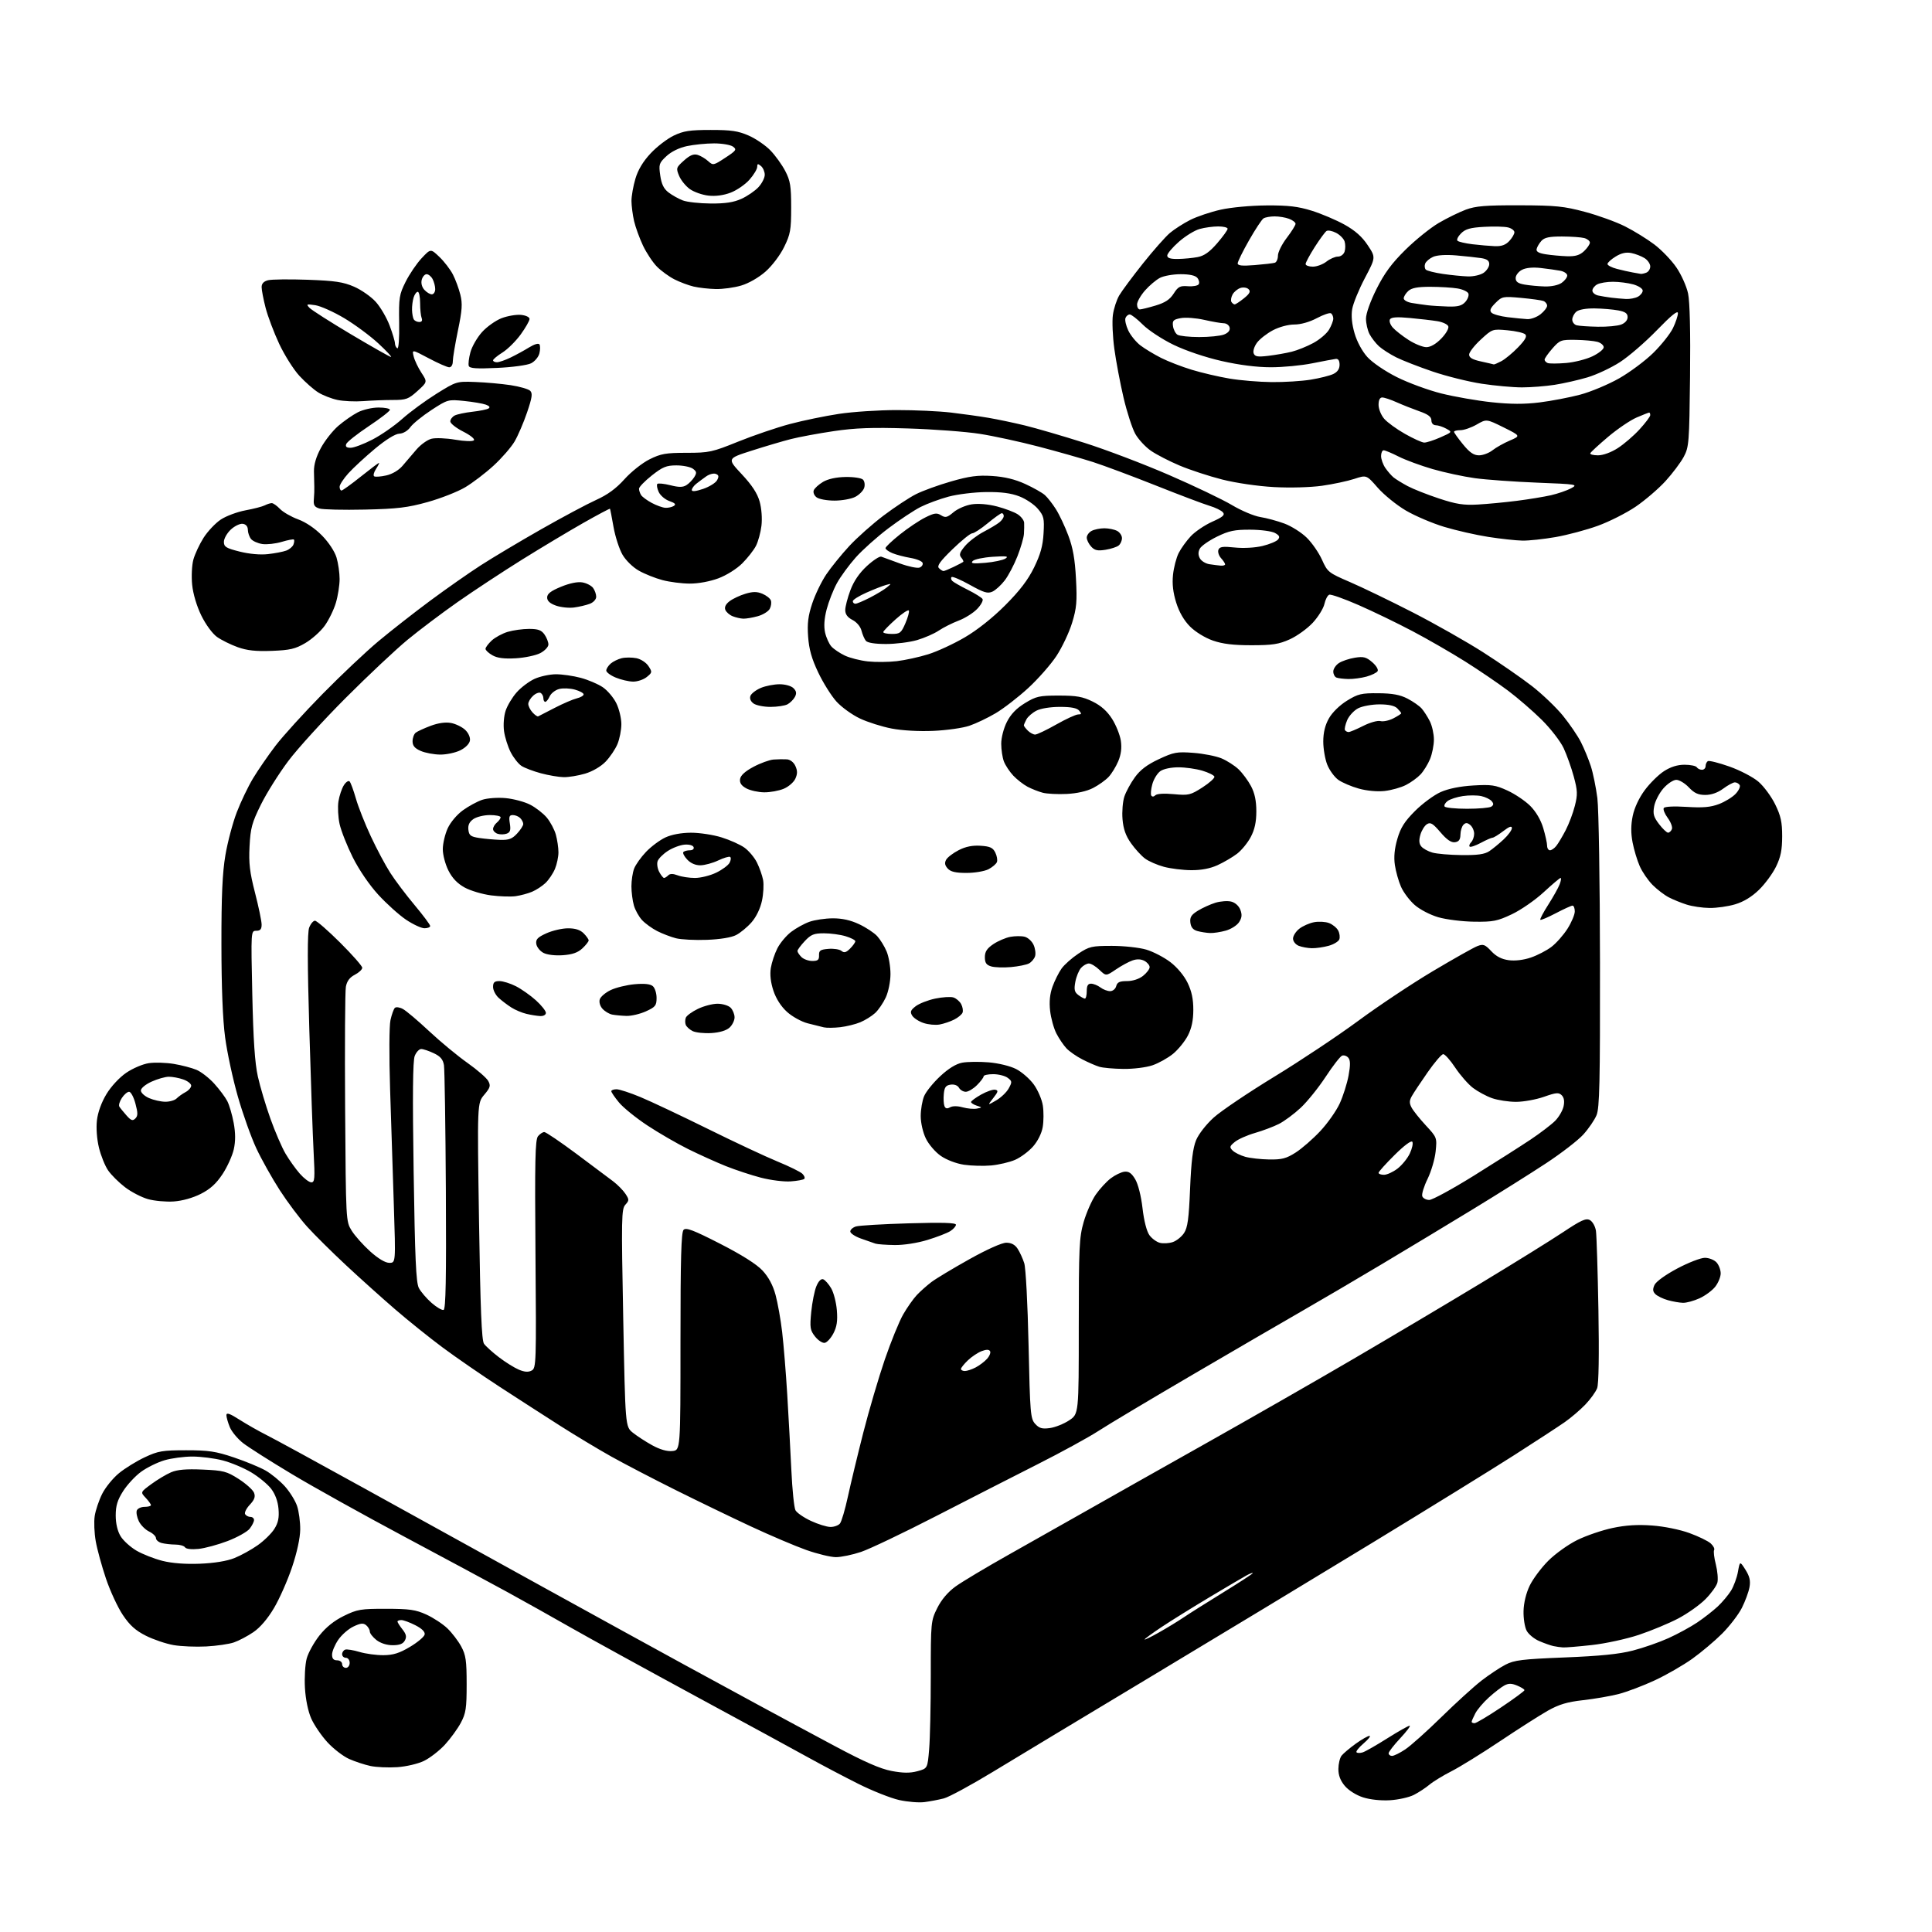<?xml version="1.0" encoding="UTF-8" standalone="no"?>
<svg 
  version="1.1" 
  xmlns="http://www.w3.org/2000/svg" 
  xmlns:xlink="http://www.w3.org/1999/xlink" 
  xmlns:svg="http://www.w3.org/2000/svg"
  xmlns:rdf="http://www.w3.org/1999/02/22-rdf-syntax-ns#"
  xmlns:cc="http://creativecommons.org/ns#"
  xmlns:dc="http://purl.org/dc/elements/1.1/"
  viewBox="0 0 768 768"
  width="768"
  height="768"
>
<style>svg {background-color: white; }</style>"
<path stroke="none" fill="black" fill-rule="evenodd" d="M367.50,716.36C365.30,716.65 360.77,716.28 357.43,715.54C354.09,714.80 346.71,711.87 341.03,709.02C335.35,706.17 326.83,701.68 322.08,699.05C317.34,696.41 297.04,685.37 276.98,674.51C256.92,663.64 234.43,651.28 227.00,647.05C219.57,642.81 208.10,636.38 201.50,632.77C194.90,629.16 176.45,619.24 160.50,610.73C144.55,602.22 124.53,591.08 116.00,585.96C107.47,580.85 98.75,575.31 96.62,573.65C94.49,571.99 92.13,569.15 91.37,567.35C90.62,565.54 90.00,563.38 90.00,562.54C90.00,561.42 91.36,561.89 95.25,564.38C98.14,566.22 102.97,568.96 106.00,570.48C109.03,571.99 126.35,581.44 144.50,591.47C162.65,601.50 195.05,619.39 216.50,631.23C237.95,643.06 262.93,656.79 272.00,661.73C281.07,666.67 294.57,674.01 302.00,678.04C309.43,682.07 322.85,689.29 331.83,694.08C343.58,700.36 349.92,703.14 354.42,703.99C359.00,704.85 361.75,704.88 364.69,704.08C368.71,703.00 368.71,703.00 369.35,695.35C369.71,691.14 370.00,677.95 370.00,666.05C370.00,644.79 370.05,644.30 372.57,639.23C374.25,635.87 376.79,632.87 379.82,630.67C382.40,628.80 391.93,623.10 401.00,618.00C410.07,612.90 424.02,605.02 432.00,600.49C439.98,595.96 461.12,584.02 479.00,573.97C496.88,563.92 523.42,548.72 538.00,540.19C552.58,531.66 575.30,518.17 588.50,510.19C601.70,502.22 616.46,493.06 621.30,489.84C628.51,485.04 630.44,484.16 632.00,485.00C633.06,485.57 634.13,487.48 634.41,489.26C634.68,491.04 635.12,505.24 635.40,520.82C635.71,538.68 635.52,550.13 634.89,551.82C634.33,553.29 632.22,556.23 630.19,558.34C628.16,560.46 624.48,563.60 622.00,565.33C619.52,567.06 610.52,572.94 602.00,578.39C593.48,583.85 568.05,599.55 545.50,613.29C522.95,627.02 483.35,650.96 457.50,666.49C431.65,682.02 403.38,699.05 394.68,704.34C385.98,709.63 377.20,714.38 375.18,714.90C373.16,715.42 369.70,716.07 367.50,716.36zM552.55,715.62C548.94,715.84 544.62,715.38 541.83,714.48C539.13,713.62 536.08,711.70 534.58,709.92C532.81,707.81 532.01,705.70 532.03,703.17C532.05,701.15 532.61,698.79 533.28,697.92C533.95,697.06 536.48,694.92 538.90,693.17C541.32,691.43 543.80,690.02 544.40,690.04C545.01,690.06 543.95,691.40 542.06,693.02C540.17,694.64 538.90,696.23 539.24,696.57C539.57,696.91 540.69,696.92 541.72,696.59C542.75,696.26 547.15,693.75 551.50,691.00C555.86,688.25 559.84,686.00 560.35,686.00C560.86,686.00 559.19,688.23 556.64,690.96C554.09,693.68 552.00,696.38 552.00,696.96C552.00,697.53 552.61,698.00 553.36,698.00C554.11,698.00 556.47,696.84 558.61,695.41C560.75,693.99 567.23,688.20 573.00,682.54C578.77,676.89 585.94,670.37 588.93,668.06C591.92,665.75 596.19,662.91 598.43,661.75C601.97,659.91 605.06,659.54 622.00,658.86C636.03,658.30 643.63,657.54 649.09,656.12C653.27,655.05 659.65,652.82 663.28,651.17C666.91,649.53 672.04,646.73 674.69,644.95C677.33,643.17 680.99,640.31 682.82,638.61C684.64,636.90 687.02,634.07 688.11,632.32C689.19,630.56 690.43,627.19 690.86,624.82C691.63,620.50 691.63,620.50 693.85,624.00C695.51,626.63 695.91,628.36 695.45,630.94C695.11,632.84 693.74,636.55 692.41,639.18C691.07,641.82 687.55,646.40 684.59,649.37C681.63,652.33 676.27,656.84 672.69,659.40C669.12,661.95 662.43,665.80 657.84,667.94C653.25,670.08 646.79,672.53 643.48,673.39C640.16,674.24 633.77,675.35 629.26,675.85C622.96,676.56 619.73,677.53 615.28,680.03C612.10,681.83 603.54,687.29 596.27,692.16C588.99,697.03 580.32,702.39 577.02,704.07C573.71,705.75 569.76,708.16 568.25,709.42C566.74,710.69 563.95,712.52 562.05,713.49C560.15,714.47 555.87,715.42 552.55,715.62zM157.88,702.48C154.37,702.71 149.60,702.50 147.27,702.01C144.94,701.51 141.12,700.26 138.77,699.21C136.42,698.16 132.55,695.18 130.16,692.58C127.77,689.98 124.89,685.75 123.74,683.18C122.47,680.32 121.49,675.57 121.22,671.00C120.98,666.88 121.29,661.62 121.91,659.31C122.53,657.01 124.81,652.89 126.96,650.16C129.59,646.84 132.80,644.26 136.69,642.35C142.02,639.74 143.41,639.50 153.50,639.52C162.80,639.53 165.27,639.89 169.50,641.82C172.25,643.08 176.00,645.54 177.84,647.30C179.67,649.06 182.15,652.30 183.34,654.50C185.18,657.91 185.50,660.12 185.50,669.50C185.50,679.09 185.20,681.06 183.18,684.85C181.90,687.24 179.05,691.16 176.85,693.55C174.64,695.94 170.91,698.83 168.55,699.98C166.13,701.15 161.48,702.24 157.88,702.48zM586.16,685.00C586.79,685.00 591.51,682.19 596.65,678.75C601.79,675.31 605.99,672.22 606.00,671.87C606.00,671.53 604.69,670.70 603.09,670.04C600.86,669.12 599.67,669.11 598.00,670.00C596.80,670.64 594.03,672.78 591.85,674.76C589.66,676.73 587.22,679.60 586.44,681.13C585.65,682.65 585.00,684.15 585.00,684.45C585.00,684.75 585.52,685.00 586.16,685.00zM137.50,663.00C138.33,663.00 139.00,662.11 139.00,661.00C139.00,659.89 138.33,659.00 137.50,659.00C136.68,659.00 136.00,658.36 136.00,657.58C136.00,656.80 136.56,655.98 137.24,655.75C137.92,655.53 140.47,655.94 142.90,656.67C145.33,657.40 149.61,657.98 152.41,657.96C156.33,657.93 158.76,657.17 163.00,654.64C166.02,652.84 168.64,650.63 168.81,649.73C169.02,648.68 167.71,647.38 165.10,646.05C162.89,644.92 160.39,644.00 159.54,644.00C158.69,644.00 158.00,644.27 158.00,644.59C158.00,644.92 158.89,646.32 159.98,647.70C161.49,649.62 161.72,650.66 160.94,652.11C160.22,653.46 158.83,654.00 156.10,654.00C153.74,654.00 151.26,653.20 149.63,651.93C148.19,650.79 147.00,649.27 147.00,648.55C147.00,647.83 146.35,646.71 145.56,646.05C144.42,645.11 143.34,645.22 140.50,646.57C138.51,647.51 135.78,649.90 134.44,651.88C133.10,653.85 132.00,656.48 132.00,657.73C132.00,659.33 132.59,660.00 134.00,660.00C135.11,660.00 136.00,660.67 136.00,661.50C136.00,662.33 136.68,663.00 137.50,663.00zM82.00,654.49C77.88,654.71 72.03,654.47 69.00,653.95C65.97,653.42 61.02,651.75 58.00,650.23C53.87,648.15 51.58,646.09 48.83,641.98C46.81,638.98 43.79,632.46 42.12,627.51C40.45,622.55 38.61,615.85 38.05,612.62C37.48,609.38 37.30,604.88 37.65,602.62C38.00,600.35 39.33,596.40 40.61,593.84C41.89,591.28 44.90,587.58 47.29,585.62C49.68,583.66 54.31,580.80 57.57,579.28C62.87,576.79 64.61,576.50 74.00,576.50C82.91,576.50 85.79,576.93 93.00,579.36C97.67,580.94 103.34,583.28 105.58,584.56C107.83,585.84 111.26,588.66 113.21,590.81C115.16,592.97 117.35,596.48 118.08,598.62C118.81,600.75 119.37,604.98 119.34,608.00C119.31,611.40 118.06,617.13 116.09,623.00C114.33,628.23 111.11,635.52 108.92,639.22C106.40,643.48 103.40,646.99 100.72,648.81C98.40,650.39 94.92,652.22 93.00,652.88C91.08,653.55 86.12,654.27 82.00,654.49zM621.29,654.88C620.31,654.82 618.60,654.57 617.50,654.34C616.40,654.10 613.86,653.21 611.87,652.35C609.87,651.50 607.62,649.65 606.87,648.24C606.11,646.83 605.56,643.31 605.63,640.41C605.71,637.17 606.65,633.28 608.08,630.32C609.36,627.67 612.67,623.22 615.45,620.44C618.23,617.65 623.42,613.93 627.00,612.18C630.58,610.42 636.88,608.27 641.00,607.40C646.24,606.28 650.97,605.99 656.71,606.41C661.45,606.75 667.71,608.02 671.52,609.40C675.15,610.72 678.98,612.57 680.03,613.53C681.09,614.49 681.70,615.67 681.39,616.17C681.09,616.67 681.39,619.24 682.07,621.88C682.74,624.52 683.02,627.77 682.69,629.10C682.36,630.43 680.23,633.39 677.97,635.67C675.71,637.96 670.83,641.42 667.12,643.37C663.41,645.32 656.35,648.25 651.44,649.89C646.50,651.53 638.15,653.34 632.79,653.93C627.45,654.52 622.27,654.95 621.29,654.88zM460.75,648.90C463.91,647.12 468.30,644.44 470.50,642.95C472.70,641.46 479.79,636.99 486.25,633.01C492.71,629.03 498.00,625.59 498.00,625.35C498.00,625.12 496.99,625.47 495.75,626.12C494.51,626.78 487.88,630.68 481.00,634.80C474.12,638.92 465.46,644.30 461.75,646.77C458.04,649.25 455.00,651.46 455.00,651.71C455.00,651.95 457.59,650.69 460.75,648.90zM79.50,621.60C85.21,621.37 90.21,620.55 93.18,619.36C95.75,618.33 99.91,616.04 102.43,614.26C104.95,612.49 107.93,609.57 109.06,607.77C110.60,605.32 111.01,603.32 110.71,599.79C110.45,596.76 109.40,593.92 107.77,591.79C106.37,589.98 102.82,587.06 99.87,585.29C96.92,583.53 91.82,581.39 88.54,580.54C85.26,579.69 79.83,579.00 76.47,579.00C73.11,579.00 68.10,579.67 65.35,580.49C62.59,581.31 58.43,583.35 56.12,585.03C53.80,586.71 50.58,590.18 48.95,592.74C46.68,596.31 46.00,598.56 46.00,602.45C46.01,605.68 46.71,608.64 47.94,610.67C49.00,612.42 51.84,614.99 54.24,616.40C56.64,617.80 61.28,619.63 64.55,620.46C68.41,621.43 73.67,621.83 79.50,621.60zM332.28,618.99C330.20,618.98 324.90,617.70 320.50,616.14C316.10,614.58 306.20,610.37 298.50,606.78C290.80,603.19 277.30,596.66 268.50,592.28C259.70,587.89 248.22,581.92 243.00,579.00C237.78,576.08 228.55,570.53 222.50,566.67C216.45,562.81 205.65,555.85 198.50,551.20C191.35,546.54 181.22,539.56 176.00,535.68C170.78,531.80 162.22,524.93 157.00,520.42C151.78,515.92 142.98,508.01 137.46,502.86C131.93,497.71 125.02,490.86 122.10,487.63C119.18,484.40 114.29,477.87 111.22,473.13C108.16,468.38 103.96,460.90 101.90,456.50C99.84,452.10 96.53,442.83 94.55,435.89C92.56,428.96 90.29,418.38 89.49,412.39C88.54,405.30 88.03,392.41 88.02,375.43C88.00,356.02 88.41,346.94 89.60,339.93C90.48,334.74 92.51,327.10 94.10,322.95C95.69,318.79 98.60,312.72 100.56,309.45C102.53,306.18 106.56,300.33 109.52,296.44C112.49,292.56 120.90,283.31 128.21,275.87C135.52,268.43 145.55,258.97 150.50,254.84C155.45,250.71 164.68,243.49 171.00,238.80C177.32,234.11 186.41,227.75 191.19,224.67C195.97,221.59 206.77,215.15 215.19,210.36C223.61,205.57 233.43,200.33 237.00,198.72C241.55,196.66 244.92,194.19 248.25,190.48C250.88,187.55 255.32,184.02 258.20,182.59C262.69,180.35 264.68,180.00 272.91,180.00C281.87,180.00 283.09,179.74 293.47,175.54C299.54,173.09 308.78,169.94 314.01,168.55C319.24,167.16 328.02,165.35 333.51,164.52C339.00,163.69 349.36,163.01 356.53,163.01C363.69,163.00 373.37,163.45 378.03,164.00C382.69,164.55 389.43,165.49 393.00,166.10C396.57,166.71 403.10,168.08 407.50,169.15C411.90,170.23 422.48,173.31 431.00,176.01C439.52,178.70 454.69,184.47 464.71,188.82C474.72,193.16 485.97,198.54 489.71,200.77C493.44,203.00 498.52,205.14 501.00,205.53C503.48,205.92 507.79,207.09 510.60,208.13C513.40,209.18 517.40,211.71 519.48,213.77C521.57,215.82 524.29,219.77 525.53,222.54C527.70,227.39 528.11,227.71 536.64,231.38C541.51,233.48 552.70,238.88 561.50,243.39C570.30,247.90 582.90,255.04 589.50,259.25C596.10,263.47 604.86,269.53 608.97,272.72C613.07,275.91 618.62,281.22 621.30,284.51C623.97,287.81 627.19,292.52 628.44,295.00C629.70,297.48 631.46,301.75 632.36,304.50C633.26,307.25 634.43,313.01 634.98,317.29C635.52,321.58 635.99,350.90 636.02,382.47C636.08,430.38 635.85,440.43 634.64,443.32C633.85,445.22 631.49,448.67 629.40,450.98C627.32,453.28 620.63,458.45 614.54,462.45C608.45,466.46 595.38,474.67 585.48,480.70C575.59,486.73 559.17,496.63 549.00,502.70C538.83,508.77 524.65,517.10 517.50,521.20C510.35,525.31 490.84,536.65 474.15,546.42C457.45,556.19 440.58,566.26 436.65,568.82C432.72,571.37 421.85,577.32 412.50,582.04C403.15,586.77 384.93,596.07 372.00,602.73C359.07,609.38 345.70,615.76 342.28,616.91C338.86,618.06 334.36,618.99 332.28,618.99zM78.86,615.72C76.11,615.99 73.95,615.74 73.55,615.09C73.18,614.49 71.45,613.99 69.69,613.99C67.94,613.98 65.49,613.70 64.25,613.37C63.01,613.04 62.00,612.17 62.00,611.44C62.00,610.71 60.77,609.52 59.26,608.80C57.75,608.07 55.91,606.22 55.18,604.68C54.44,603.14 54.08,601.23 54.38,600.44C54.69,599.65 56.08,599.00 57.47,599.00C58.86,599.00 60.00,598.69 60.00,598.31C60.00,597.94 59.05,596.62 57.90,595.39C55.80,593.16 55.80,593.16 60.15,589.96C62.54,588.20 66.07,586.09 67.98,585.27C70.50,584.19 73.98,583.89 80.56,584.18C88.86,584.54 90.13,584.88 94.93,587.95C97.82,589.81 100.55,592.27 100.99,593.41C101.59,594.98 101.16,596.17 99.29,598.17C97.91,599.64 97.08,601.32 97.45,601.92C97.82,602.51 98.77,603.00 99.56,603.00C100.35,603.00 100.99,603.56 100.98,604.25C100.97,604.94 100.18,606.49 99.23,607.70C98.28,608.90 94.35,611.10 90.50,612.58C86.65,614.05 81.41,615.47 78.86,615.72zM330.13,606.99C331.57,607.00 333.27,606.38 333.89,605.63C334.52,604.87 335.95,600.04 337.06,594.88C338.18,589.72 340.93,578.30 343.17,569.50C345.42,560.70 349.26,547.65 351.70,540.50C354.15,533.35 357.45,525.25 359.03,522.50C360.61,519.75 363.05,516.29 364.43,514.82C365.82,513.34 368.43,511.02 370.23,509.65C372.03,508.29 378.81,504.21 385.29,500.59C392.35,496.64 398.26,494.00 400.02,494.00C402.01,494.00 403.46,494.77 404.51,496.38C405.37,497.68 406.56,500.27 407.15,502.13C407.76,504.01 408.52,518.38 408.87,534.65C409.46,561.87 409.63,563.94 411.49,566.00C413.10,567.77 414.24,568.10 417.32,567.68C419.42,567.40 422.87,566.03 424.98,564.63C428.83,562.09 428.83,562.09 428.83,527.29C428.83,495.76 429.01,491.87 430.78,485.75C431.86,482.03 434.01,477.14 435.58,474.88C437.15,472.62 439.82,469.71 441.53,468.41C443.24,467.11 445.69,465.92 446.98,465.77C448.71,465.57 449.83,466.35 451.27,468.78C452.42,470.71 453.61,475.43 454.17,480.28C454.74,485.25 455.82,489.48 456.90,490.98C457.88,492.34 459.76,493.72 461.09,494.05C462.42,494.38 464.71,494.25 466.18,493.75C467.66,493.26 469.68,491.65 470.66,490.18C472.10,488.03 472.58,484.54 473.08,472.50C473.53,461.64 474.19,456.33 475.46,453.25C476.46,450.83 479.47,446.96 482.47,444.25C485.36,441.64 496.21,434.32 506.57,428.00C516.94,421.68 531.96,411.67 539.96,405.77C547.96,399.86 561.28,390.99 569.57,386.06C577.86,381.13 585.83,376.63 587.30,376.08C589.63,375.19 590.31,375.44 592.80,378.10C594.76,380.20 596.91,381.31 599.74,381.69C602.27,382.03 605.65,381.63 608.56,380.63C611.15,379.75 614.84,377.84 616.74,376.38C618.65,374.93 621.51,371.68 623.11,369.17C624.70,366.66 626.00,363.57 626.00,362.30C626.00,361.04 625.60,360.00 625.10,360.00C624.61,360.00 621.62,361.36 618.46,363.02C615.30,364.68 612.53,365.86 612.30,365.63C612.07,365.40 613.49,362.70 615.46,359.63C617.42,356.56 619.46,352.91 619.99,351.52C620.52,350.14 620.68,349.00 620.36,349.00C620.03,349.00 617.02,351.55 613.65,354.66C610.29,357.77 604.61,361.71 601.02,363.41C595.23,366.16 593.55,366.49 585.99,366.39C581.31,366.33 574.90,365.53 571.75,364.62C568.52,363.68 564.40,361.54 562.34,359.72C560.32,357.95 557.88,354.70 556.92,352.50C555.95,350.30 554.86,346.41 554.48,343.85C554.02,340.67 554.33,337.38 555.47,333.47C556.77,329.00 558.32,326.55 562.51,322.36C565.47,319.40 570.06,316.02 572.70,314.85C575.78,313.49 580.42,312.55 585.65,312.24C592.82,311.82 594.45,312.06 599.23,314.25C602.23,315.62 606.30,318.37 608.30,320.36C610.57,322.64 612.49,325.91 613.46,329.17C614.31,332.03 615.00,335.18 615.00,336.18C615.00,337.18 615.51,338.00 616.14,338.00C616.77,338.00 617.90,337.21 618.66,336.25C619.43,335.29 621.10,332.48 622.39,330.00C623.68,327.52 625.32,323.17 626.03,320.33C627.17,315.82 627.12,314.33 625.60,308.71C624.64,305.17 622.82,300.08 621.57,297.39C620.31,294.70 616.41,289.65 612.89,286.16C609.38,282.68 603.35,277.46 599.50,274.57C595.65,271.68 588.00,266.47 582.50,263.00C577.00,259.54 567.54,254.08 561.48,250.89C555.42,247.69 545.77,243.02 540.02,240.51C534.28,238.00 529.05,236.15 528.39,236.41C527.73,236.66 526.87,238.31 526.48,240.07C526.10,241.84 524.02,245.19 521.87,247.53C519.71,249.86 515.60,252.83 512.73,254.13C508.36,256.10 505.85,256.49 497.50,256.49C490.30,256.50 486.00,255.98 482.13,254.63C479.03,253.55 475.20,251.20 473.08,249.08C470.68,246.68 468.76,243.37 467.57,239.59C466.31,235.58 465.91,232.14 466.29,228.50C466.59,225.60 467.60,221.71 468.53,219.86C469.46,218.01 471.64,214.99 473.36,213.15C475.09,211.31 478.92,208.72 481.87,207.40C486.13,205.50 487.02,204.72 486.13,203.66C485.52,202.93 483.11,201.75 480.76,201.05C478.42,200.35 468.85,196.73 459.50,193.01C450.15,189.29 438.90,185.09 434.50,183.67C430.10,182.26 420.41,179.51 412.97,177.56C405.53,175.61 394.96,173.31 389.47,172.46C383.99,171.60 371.18,170.64 361.00,170.32C346.64,169.87 340.02,170.11 331.43,171.38C325.34,172.28 317.69,173.70 314.43,174.53C311.17,175.36 304.12,177.44 298.76,179.16C289.03,182.27 289.03,182.27 294.84,188.49C298.93,192.86 301.05,196.10 301.97,199.38C302.73,202.10 303.03,206.10 302.69,208.97C302.37,211.68 301.38,215.29 300.50,217.00C299.62,218.71 297.17,221.83 295.06,223.94C292.86,226.14 288.82,228.67 285.58,229.89C282.22,231.14 277.61,232.00 274.21,231.99C271.07,231.98 266.18,231.36 263.34,230.60C260.50,229.85 256.29,228.17 253.99,226.87C251.60,225.53 248.80,222.80 247.46,220.51C246.18,218.30 244.57,213.35 243.89,209.50C243.21,205.65 242.58,202.38 242.48,202.24C242.38,202.09 237.62,204.62 231.90,207.86C226.18,211.11 215.20,217.68 207.51,222.47C199.82,227.27 188.34,234.82 182.01,239.25C175.68,243.69 166.68,250.47 162.00,254.33C157.32,258.19 146.27,268.58 137.43,277.43C128.60,286.27 118.32,297.55 114.61,302.50C110.89,307.45 106.00,315.23 103.74,319.79C100.16,327.01 99.58,329.14 99.20,336.41C98.85,343.15 99.26,346.69 101.38,354.91C102.82,360.51 104.00,366.19 104.00,367.54C104.00,369.38 103.47,370.00 101.87,370.00C99.74,370.00 99.74,370.00 100.29,395.25C100.69,413.36 101.31,422.60 102.50,427.93C103.41,432.01 105.66,439.56 107.50,444.70C109.33,449.84 112.03,456.08 113.48,458.56C114.94,461.05 117.50,464.64 119.17,466.54C120.84,468.44 122.90,470.00 123.76,470.00C125.11,470.00 125.23,468.47 124.68,458.25C124.33,451.79 123.55,429.62 122.95,409.00C122.18,382.79 122.17,370.67 122.90,368.75C123.48,367.24 124.52,366.00 125.21,366.00C125.90,366.00 130.41,369.93 135.23,374.73C140.05,379.53 144.00,384.02 144.00,384.70C144.00,385.39 142.67,386.64 141.04,387.48C139.00,388.54 137.91,390.00 137.49,392.25C137.16,394.04 137.03,415.75 137.19,440.50C137.50,485.49 137.50,485.50 139.80,489.21C141.07,491.25 144.38,494.96 147.16,497.46C150.36,500.33 153.15,502.00 154.76,502.00C157.30,502.00 157.30,502.00 156.56,479.25C156.16,466.74 155.49,445.93 155.07,433.01C154.65,419.68 154.71,407.78 155.22,405.51C155.71,403.30 156.49,401.12 156.95,400.66C157.41,400.19 158.85,400.38 160.14,401.08C161.44,401.77 166.15,405.75 170.60,409.92C175.06,414.09 181.90,419.75 185.80,422.50C189.69,425.25 193.42,428.49 194.08,429.69C195.11,431.59 194.90,432.33 192.49,435.19C189.70,438.50 189.70,438.50 190.42,485.43C190.96,520.56 191.46,532.82 192.40,534.16C193.09,535.15 195.77,537.57 198.34,539.53C200.91,541.50 204.47,543.71 206.24,544.46C208.52,545.42 210.03,545.52 211.35,544.81C213.15,543.85 213.21,542.01 212.86,498.56C212.56,461.29 212.74,453.03 213.87,451.66C214.63,450.75 215.75,450.00 216.37,450.01C216.99,450.01 222.68,453.86 229.00,458.56C235.32,463.27 241.97,468.24 243.76,469.61C245.55,470.98 247.75,473.22 248.64,474.58C250.14,476.87 250.14,477.19 248.58,478.91C247.04,480.62 246.97,484.19 247.74,523.92C248.57,567.08 248.57,567.08 251.53,569.49C253.17,570.81 256.64,573.07 259.25,574.51C262.32,576.20 265.15,577.02 267.25,576.81C270.50,576.50 270.50,576.50 270.50,533.31C270.50,500.27 270.79,489.82 271.74,488.87C272.73,487.87 275.66,488.99 286.24,494.40C294.88,498.82 300.76,502.54 303.11,505.06C305.51,507.64 307.25,510.88 308.29,514.72C309.15,517.90 310.34,524.55 310.92,529.50C311.50,534.45 312.42,545.70 312.95,554.50C313.48,563.30 314.22,576.80 314.58,584.50C314.94,592.20 315.67,599.32 316.20,600.33C316.73,601.34 319.49,603.25 322.33,604.57C325.17,605.90 328.68,606.98 330.13,606.99zM383.55,545.00C384.40,545.00 386.32,544.37 387.80,543.60C389.29,542.83 391.34,541.29 392.35,540.17C393.37,539.04 393.91,537.66 393.56,537.10C393.13,536.40 392.07,536.40 390.21,537.10C388.72,537.67 386.26,539.31 384.75,540.75C383.24,542.19 382.00,543.74 382.00,544.19C382.00,544.63 382.70,545.00 383.55,545.00zM327.86,533.80C326.96,533.97 325.23,532.84 324.01,531.30C322.03,528.78 321.87,527.79 322.48,521.52C322.86,517.68 323.78,513.07 324.53,511.28C325.38,509.24 326.40,508.22 327.25,508.54C327.99,508.83 329.42,510.43 330.40,512.11C331.39,513.78 332.41,517.71 332.66,520.83C333.01,525.05 332.66,527.40 331.31,530.00C330.32,531.92 328.76,533.63 327.86,533.80zM176.34,520.71C177.20,520.42 177.43,508.21 177.24,473.41C177.09,447.61 176.75,425.12 176.48,423.43C176.10,421.14 175.09,419.93 172.45,418.68C170.52,417.76 168.26,417.00 167.44,417.00C166.62,417.00 165.46,418.24 164.86,419.75C164.09,421.68 163.96,435.45 164.43,465.88C164.95,500.21 165.38,509.83 166.49,511.98C167.26,513.48 169.54,516.14 171.54,517.90C173.55,519.66 175.71,520.93 176.34,520.71zM669.00,517.89C667.62,517.85 664.92,517.38 663.00,516.84C661.08,516.30 658.86,515.23 658.07,514.46C656.99,513.41 656.90,512.53 657.69,510.79C658.30,509.45 662.08,506.73 666.74,504.25C671.14,501.91 676.08,500.00 677.71,500.00C679.35,500.00 681.43,500.82 682.35,501.83C683.26,502.83 684.00,504.80 684.00,506.19C684.00,507.59 683.02,509.97 681.83,511.49C680.63,513.01 677.82,515.08 675.58,516.10C673.34,517.12 670.38,517.93 669.00,517.89zM355.64,494.92C352.27,494.88 348.82,494.62 348.00,494.36C347.18,494.09 344.59,493.19 342.25,492.35C339.91,491.52 338.00,490.25 338.00,489.53C338.00,488.82 339.01,487.92 340.25,487.54C341.49,487.15 350.94,486.59 361.25,486.29C374.63,485.90 380.00,486.05 380.00,486.85C380.00,487.46 378.99,488.60 377.75,489.39C376.51,490.18 372.42,491.76 368.64,492.91C364.63,494.13 359.24,494.97 355.64,494.92zM69.06,477.60C66.00,477.81 61.40,477.39 58.82,476.67C56.25,475.94 52.14,473.81 49.68,471.92C47.22,470.04 44.20,467.04 42.97,465.24C41.74,463.45 40.11,459.40 39.34,456.24C38.51,452.84 38.18,448.41 38.53,445.36C38.90,442.16 40.32,438.22 42.31,434.93C44.16,431.86 47.46,428.31 50.18,426.45C52.75,424.69 56.80,422.96 59.18,422.62C61.56,422.27 66.02,422.41 69.10,422.92C72.18,423.43 76.23,424.49 78.10,425.27C79.97,426.05 83.16,428.54 85.19,430.79C87.22,433.04 89.55,436.15 90.35,437.71C91.16,439.27 92.30,443.16 92.89,446.36C93.64,450.41 93.65,453.61 92.94,456.84C92.37,459.40 90.36,463.85 88.46,466.73C85.95,470.52 83.57,472.69 79.81,474.59C76.66,476.19 72.45,477.37 69.06,477.60zM568.15,477.00C569.37,477.00 577.37,472.64 585.93,467.32C594.49,461.99 604.65,455.53 608.50,452.95C612.35,450.37 616.71,447.04 618.19,445.55C619.66,444.07 621.17,441.49 621.54,439.82C621.98,437.79 621.74,436.32 620.82,435.39C619.63,434.20 618.60,434.29 613.74,436.00C610.61,437.10 605.62,438.00 602.65,438.00C599.68,438.00 595.39,437.34 593.11,436.54C590.83,435.74 587.42,433.89 585.52,432.45C583.63,431.00 580.46,427.39 578.48,424.41C576.51,421.43 574.35,419.02 573.70,419.04C573.04,419.07 570.25,422.32 567.50,426.27C564.75,430.21 561.92,434.47 561.22,435.73C560.22,437.50 560.19,438.51 561.11,440.25C561.75,441.49 564.30,444.68 566.77,447.35C571.20,452.13 571.25,452.26 570.69,457.71C570.38,460.75 568.93,465.67 567.47,468.66C566.01,471.64 565.07,474.73 565.38,475.54C565.68,476.34 566.93,477.00 568.15,477.00zM314.27,469.62C311.65,469.81 306.35,469.14 302.50,468.15C298.65,467.15 292.35,465.07 288.50,463.53C284.65,461.98 277.90,458.93 273.50,456.75C269.10,454.57 261.81,450.34 257.30,447.36C252.78,444.37 247.72,440.27 246.05,438.24C244.37,436.21 243.00,434.20 243.00,433.77C243.00,433.35 243.93,433.00 245.07,433.00C246.21,433.00 250.51,434.40 254.62,436.12C258.74,437.83 270.74,443.50 281.30,448.71C291.86,453.93 304.32,459.77 309.00,461.69C313.68,463.61 318.15,465.81 318.94,466.57C319.73,467.33 320.08,468.25 319.71,468.62C319.34,468.99 316.90,469.44 314.27,469.62zM550.16,467.00C551.34,467.00 553.75,465.90 555.51,464.56C557.28,463.21 559.48,460.51 560.41,458.55C561.34,456.58 561.80,454.49 561.43,453.89C561.02,453.23 558.22,455.31 554.38,459.12C550.87,462.60 548.00,465.79 548.00,466.22C548.00,466.65 548.97,467.00 550.16,467.00zM394.00,463.29C390.98,463.56 386.12,463.43 383.20,463.00C380.12,462.54 376.27,461.07 373.99,459.49C371.83,458.00 369.15,454.88 368.04,452.57C366.87,450.17 366.00,446.35 366.00,443.65C366.00,441.06 366.61,437.49 367.36,435.72C368.10,433.95 370.98,430.39 373.74,427.82C377.05,424.73 380.05,422.89 382.51,422.43C384.57,422.05 389.30,421.99 393.04,422.30C396.92,422.63 401.58,423.76 403.92,424.96C406.18,426.11 409.35,428.88 410.96,431.11C412.58,433.34 414.19,437.12 414.55,439.50C414.91,441.89 414.89,445.71 414.50,448.00C414.08,450.51 412.55,453.59 410.65,455.75C408.92,457.72 405.70,460.11 403.50,461.06C401.30,462.01 397.02,463.01 394.00,463.29zM504.55,460.91C509.59,460.98 511.35,460.52 515.05,458.15C517.50,456.59 521.89,452.76 524.80,449.66C527.72,446.55 531.21,441.59 532.56,438.65C533.91,435.70 535.49,430.72 536.07,427.57C536.84,423.39 536.82,421.49 535.99,420.49C535.37,419.74 534.25,419.35 533.50,419.64C532.76,419.92 529.82,423.70 526.98,428.03C524.14,432.36 519.67,437.91 517.05,440.36C514.43,442.81 510.53,445.70 508.39,446.78C506.25,447.86 501.97,449.48 498.87,450.37C495.77,451.26 492.17,452.86 490.87,453.93C488.76,455.65 488.67,456.04 490.00,457.36C490.82,458.18 493.07,459.30 495.00,459.84C496.93,460.38 501.22,460.86 504.55,460.91zM53.79,444.63C54.84,443.59 54.85,442.46 53.83,438.67C53.15,436.10 52.01,434.00 51.32,434.00C50.62,434.00 49.32,435.11 48.44,436.46C47.55,437.81 47.10,439.35 47.44,439.89C47.77,440.44 49.05,442.01 50.27,443.39C52.09,445.44 52.74,445.67 53.79,444.63zM377.64,440.18C378.68,439.60 380.61,439.60 382.71,440.19C384.58,440.70 387.10,440.93 388.31,440.69C390.50,440.25 390.50,440.25 388.25,439.51C387.01,439.10 386.00,438.45 386.00,438.07C386.00,437.68 387.81,436.35 390.01,435.11C392.22,433.87 394.74,433.00 395.61,433.18C396.93,433.45 396.81,433.98 394.85,436.48C392.50,439.47 392.50,439.47 395.99,437.43C397.91,436.32 400.16,434.16 400.99,432.64C402.38,430.10 402.35,429.78 400.56,428.44C399.49,427.65 396.90,427.00 394.81,427.00C392.71,427.00 391.00,427.39 391.00,427.86C391.00,428.34 389.81,429.91 388.36,431.36C386.91,432.81 384.91,434.00 383.91,434.00C382.92,434.00 381.70,433.28 381.21,432.41C380.68,431.46 379.36,430.96 377.91,431.16C375.99,431.43 375.43,432.18 375.18,434.85C375.00,436.69 375.11,438.85 375.42,439.65C375.82,440.69 376.46,440.84 377.64,440.18zM65.68,437.96C67.43,437.98 69.46,437.40 70.20,436.66C70.94,435.92 72.54,434.78 73.77,434.12C75.00,433.47 76.00,432.31 76.00,431.56C76.00,430.81 74.58,429.70 72.85,429.10C71.12,428.49 68.53,428.01 67.10,428.02C65.67,428.03 62.59,428.91 60.25,429.97C57.83,431.07 56.00,432.59 56.00,433.50C56.00,434.38 57.46,435.73 59.25,436.51C61.04,437.29 63.93,437.94 65.68,437.96zM446.57,424.91C442.68,424.87 438.38,424.48 437.00,424.06C435.62,423.65 432.60,422.33 430.29,421.15C427.97,419.97 425.12,417.99 423.95,416.75C422.78,415.51 420.97,412.85 419.93,410.82C418.89,408.80 417.77,404.75 417.44,401.82C417.03,398.19 417.34,395.13 418.40,392.18C419.26,389.81 420.87,386.59 421.98,385.03C423.09,383.46 426.11,380.79 428.67,379.09C432.99,376.23 434.00,376.00 441.99,376.00C446.75,376.00 452.90,376.67 455.67,377.49C458.43,378.31 462.74,380.55 465.24,382.46C467.94,384.52 470.72,387.85 472.08,390.67C473.71,394.03 474.37,397.16 474.36,401.45C474.35,405.65 473.68,408.77 472.20,411.65C471.02,413.94 468.38,417.19 466.34,418.88C464.29,420.56 460.59,422.63 458.13,423.47C455.62,424.33 450.52,424.96 446.57,424.91zM282.73,410.66C279.86,410.83 276.51,410.47 275.31,409.86C274.10,409.25 272.88,408.13 272.59,407.37C272.30,406.62 272.31,405.35 272.62,404.55C272.93,403.75 275.08,402.17 277.41,401.05C279.73,399.92 283.26,399.00 285.24,399.00C287.23,399.00 289.56,399.71 290.43,400.57C291.29,401.44 292.00,403.17 292.00,404.42C292.00,405.67 291.09,407.51 289.98,408.51C288.71,409.66 286.03,410.46 282.73,410.66zM334.00,408.33C331.52,408.61 328.60,408.64 327.50,408.39C326.40,408.14 323.50,407.42 321.05,406.78C318.60,406.15 314.91,404.11 312.86,402.25C310.49,400.11 308.51,397.03 307.45,393.84C306.35,390.54 306.00,387.43 306.41,384.81C306.77,382.61 307.94,379.08 309.02,376.97C310.10,374.85 312.56,371.91 314.49,370.44C316.42,368.97 319.68,367.16 321.75,366.43C323.81,365.69 327.98,365.07 331.00,365.05C334.75,365.03 338.09,365.77 341.50,367.38C344.25,368.67 347.49,370.81 348.70,372.13C349.91,373.45 351.60,376.19 352.45,378.23C353.30,380.27 353.99,384.31 353.98,387.22C353.97,390.20 353.15,394.24 352.11,396.50C351.09,398.70 349.19,401.49 347.87,402.70C346.55,403.91 343.90,405.56 341.99,406.36C340.07,407.16 336.48,408.04 334.00,408.33zM373.50,407.26C371.85,407.56 368.97,407.29 367.10,406.65C365.22,406.02 363.20,404.69 362.60,403.71C361.70,402.25 361.96,401.56 364.00,399.99C365.38,398.93 368.86,397.57 371.74,396.96C374.63,396.36 377.89,396.15 378.99,396.50C380.10,396.85 381.49,398.04 382.08,399.15C382.67,400.25 382.92,401.77 382.63,402.53C382.34,403.28 380.84,404.53 379.30,405.30C377.76,406.08 375.15,406.96 373.50,407.26zM214.75,403.90C213.51,403.84 211.05,403.45 209.28,403.03C207.50,402.61 204.80,401.47 203.28,400.50C201.75,399.53 199.49,397.82 198.25,396.69C197.01,395.57 196.00,393.60 196.00,392.33C196.00,390.50 196.55,390.00 198.54,390.00C199.94,390.00 202.88,390.92 205.08,392.04C207.29,393.17 210.87,395.69 213.05,397.66C215.22,399.62 217.00,401.86 217.00,402.62C217.00,403.41 216.05,403.96 214.75,403.90zM249.00,403.84C247.07,403.78 244.53,403.54 243.35,403.31C242.17,403.08 240.45,402.05 239.51,401.02C238.52,399.92 238.07,398.36 238.42,397.25C238.75,396.21 240.70,394.55 242.76,393.57C244.82,392.58 249.08,391.54 252.23,391.25C256.07,390.90 258.47,391.14 259.48,391.99C260.32,392.68 261.00,394.79 261.00,396.67C261.00,399.73 260.55,400.30 256.75,402.03C254.41,403.09 250.93,403.90 249.00,403.84zM431.25,396.97C431.66,396.99 432.00,395.65 432.00,394.00C432.00,391.80 432.47,391.01 433.75,391.03C434.71,391.05 436.37,391.72 437.44,392.53C438.51,393.34 440.24,394.00 441.28,394.00C442.35,394.00 443.42,393.12 443.71,392.00C444.12,390.45 445.07,390.00 447.98,390.00C450.26,390.00 452.76,389.19 454.37,387.93C455.81,386.79 457.00,385.23 457.00,384.46C457.00,383.70 456.07,382.57 454.93,381.96C453.55,381.23 451.96,381.17 450.18,381.79C448.70,382.30 445.73,383.92 443.58,385.38C439.66,388.04 439.66,388.04 437.02,385.52C435.58,384.13 433.70,383.00 432.85,383.00C432.00,383.00 430.60,383.79 429.74,384.75C428.88,385.71 427.85,388.21 427.46,390.30C426.89,393.38 427.12,394.37 428.63,395.52C429.66,396.30 430.84,396.95 431.25,396.97zM401.86,384.43C398.91,384.70 395.38,384.57 394.00,384.16C392.08,383.58 391.50,382.74 391.50,380.49C391.50,378.30 392.33,377.02 394.86,375.31C396.71,374.07 399.75,372.76 401.61,372.41C403.47,372.07 406.04,372.04 407.32,372.37C408.61,372.69 410.20,374.14 410.86,375.59C411.52,377.04 411.79,379.08 411.46,380.12C411.13,381.15 410.04,382.44 409.04,382.98C408.03,383.52 404.80,384.17 401.86,384.43zM322.90,382.00C325.12,382.00 325.64,381.56 325.58,379.75C325.51,377.85 326.09,377.45 329.32,377.19C331.42,377.01 333.75,377.38 334.50,378.00C335.55,378.87 336.34,378.66 337.93,377.07C339.07,375.93 340.00,374.62 340.00,374.16C340.00,373.70 338.26,372.80 336.13,372.16C334.01,371.52 330.14,371.00 327.54,371.00C323.53,371.00 322.36,371.48 319.90,374.11C318.31,375.81 317.00,377.58 317.00,378.03C317.00,378.49 317.71,379.56 318.57,380.43C319.44,381.29 321.38,382.00 322.90,382.00zM223.76,379.71C220.63,379.93 217.49,379.55 216.00,378.77C214.62,378.04 213.36,376.44 213.18,375.21C212.92,373.41 213.71,372.58 217.18,371.01C219.56,369.93 223.41,369.03 225.75,369.02C228.69,369.01 230.62,369.62 232.00,371.00C233.10,372.10 234.00,373.37 234.00,373.83C234.00,374.28 232.88,375.71 231.51,376.99C229.71,378.68 227.54,379.44 223.76,379.71zM521.50,376.93C519.85,376.90 517.49,376.47 516.25,375.97C514.99,375.46 514.00,374.20 514.00,373.10C514.00,372.03 515.12,370.26 516.49,369.19C517.86,368.11 520.51,366.94 522.37,366.59C524.23,366.24 526.91,366.39 528.32,366.93C529.73,367.47 531.35,368.79 531.94,369.88C532.52,370.97 532.72,372.55 532.40,373.41C532.07,374.26 530.16,375.42 528.15,375.97C526.14,376.53 523.15,376.96 521.50,376.93zM281.03,373.60C276.34,373.78 270.81,373.50 268.73,372.98C266.66,372.45 263.29,371.16 261.23,370.11C259.18,369.06 256.48,367.10 255.23,365.76C253.98,364.42 252.51,361.79 251.98,359.92C251.44,358.04 251.00,354.63 251.00,352.32C251.00,350.02 251.48,346.86 252.06,345.32C252.64,343.77 254.78,340.76 256.81,338.63C258.84,336.50 262.30,333.93 264.50,332.90C267.01,331.74 270.80,331.04 274.66,331.02C278.05,331.01 283.52,331.84 286.82,332.87C290.12,333.89 294.22,335.73 295.93,336.95C297.64,338.17 299.87,340.82 300.88,342.83C301.89,344.85 302.99,347.98 303.34,349.78C303.68,351.59 303.48,355.34 302.88,358.11C302.22,361.18 300.60,364.52 298.75,366.63C297.08,368.54 294.32,370.82 292.63,371.69C290.75,372.67 286.28,373.40 281.03,373.60zM481.00,370.89C479.62,370.84 477.38,370.49 476.00,370.11C474.25,369.63 473.41,368.61 473.19,366.73C472.94,364.60 473.56,363.63 476.19,362.01C478.01,360.89 481.15,359.47 483.16,358.85C485.17,358.24 488.00,358.03 489.44,358.40C491.00,358.79 492.47,360.12 493.06,361.66C493.81,363.62 493.68,364.84 492.54,366.59C491.70,367.86 489.33,369.37 487.26,369.94C485.19,370.52 482.38,370.95 481.00,370.89zM168.74,369.00C167.49,369.00 164.19,367.46 161.40,365.59C158.62,363.71 153.65,359.24 150.37,355.66C146.81,351.78 142.73,345.79 140.24,340.83C137.96,336.25 135.59,330.27 134.99,327.54C134.39,324.81 134.19,320.76 134.54,318.54C134.90,316.32 135.87,313.44 136.69,312.14C137.51,310.85 138.54,310.17 138.98,310.64C139.42,311.11 140.54,314.18 141.48,317.45C142.41,320.72 145.08,327.49 147.42,332.48C149.75,337.48 153.24,344.03 155.18,347.03C157.11,350.04 161.46,355.80 164.85,359.84C168.23,363.88 171.00,367.59 171.00,368.09C171.00,368.59 169.98,369.00 168.74,369.00zM679.57,360.93C676.78,360.90 672.70,360.30 670.50,359.60C668.30,358.91 665.09,357.60 663.36,356.70C661.63,355.80 658.74,353.59 656.94,351.79C655.15,349.99 652.84,346.64 651.83,344.34C650.81,342.05 649.53,337.77 648.97,334.84C648.27,331.15 648.29,327.91 649.04,324.30C649.70,321.11 651.55,317.15 653.81,314.11C655.83,311.37 659.27,307.97 661.45,306.56C664.11,304.84 666.78,304.00 669.64,304.00C671.97,304.00 674.16,304.45 674.50,305.00C674.84,305.55 675.77,306.00 676.56,306.00C677.35,306.00 678.00,305.35 678.00,304.56C678.00,303.77 678.40,302.87 678.90,302.56C679.39,302.26 683.24,303.22 687.46,304.71C691.68,306.20 696.86,308.90 699.00,310.73C701.13,312.56 704.13,316.61 705.66,319.74C707.91,324.33 708.44,326.79 708.44,332.46C708.43,337.86 707.87,340.66 706.01,344.48C704.68,347.23 701.63,351.38 699.22,353.72C696.34,356.52 693.11,358.48 689.74,359.48C686.94,360.32 682.36,360.97 679.57,360.93zM205.00,356.24C203.07,356.52 198.67,356.37 195.22,355.93C191.76,355.48 187.04,354.08 184.72,352.81C181.83,351.22 179.79,349.10 178.25,346.04C177.00,343.56 176.01,339.78 176.02,337.54C176.03,335.32 176.90,331.62 177.95,329.31C179.04,326.90 181.61,323.85 184.00,322.11C186.29,320.46 189.76,318.57 191.72,317.93C193.72,317.27 197.80,316.98 200.97,317.26C204.09,317.55 208.47,318.71 210.70,319.85C212.93,320.98 215.91,323.30 217.34,324.99C218.76,326.68 220.39,329.74 220.96,331.78C221.52,333.83 221.99,336.98 221.99,338.78C222.00,340.59 221.37,343.56 220.61,345.39C219.85,347.22 218.16,349.73 216.86,350.98C215.56,352.22 213.15,353.80 211.50,354.49C209.85,355.18 206.93,355.97 205.00,356.24zM263.97,349.00C264.32,349.00 265.07,348.53 265.64,347.96C266.35,347.25 267.52,347.25 269.40,347.96C270.90,348.53 273.98,349.00 276.25,349.00C278.51,349.00 282.32,348.06 284.70,346.90C287.08,345.75 289.48,343.98 290.02,342.96C290.56,341.95 290.66,340.91 290.23,340.64C289.81,340.38 287.67,341.01 285.48,342.05C283.29,343.09 280.12,343.95 278.42,343.97C276.47,343.99 274.55,343.16 273.17,341.68C271.96,340.40 271.29,339.05 271.66,338.68C272.03,338.30 273.20,338.00 274.25,338.00C275.35,338.00 275.98,337.47 275.72,336.75C275.47,336.03 273.95,335.61 272.12,335.76C270.37,335.90 267.39,337.02 265.48,338.26C263.57,339.49 261.73,341.34 261.40,342.37C261.06,343.40 261.36,345.31 262.06,346.62C262.76,347.93 263.62,349.00 263.97,349.00zM384.20,347.00C379.86,347.00 377.89,346.54 376.73,345.25C375.58,343.98 375.41,343.02 376.12,341.74C376.66,340.78 378.91,339.07 381.12,337.94C383.87,336.53 386.58,335.99 389.79,336.20C393.55,336.44 394.68,336.96 395.64,338.89C396.29,340.21 396.59,341.91 396.29,342.68C396.00,343.45 394.48,344.73 392.93,345.54C391.37,346.34 387.45,347.00 384.20,347.00zM473.50,345.91C470.20,345.89 465.33,345.28 462.67,344.57C460.01,343.85 456.63,342.38 455.17,341.29C453.70,340.20 451.19,337.46 449.59,335.19C447.50,332.24 446.54,329.53 446.22,325.65C445.97,322.66 446.30,318.63 446.94,316.69C447.58,314.75 449.46,311.28 451.12,309.00C453.26,306.03 456.02,303.95 460.66,301.78C466.60,299.00 467.83,298.77 474.41,299.27C478.38,299.57 483.40,300.56 485.56,301.46C487.73,302.37 490.78,304.32 492.34,305.80C493.90,307.29 496.13,310.30 497.30,312.50C498.77,315.29 499.41,318.32 499.41,322.50C499.41,326.74 498.77,329.73 497.21,332.69C496.01,335.00 493.54,338.01 491.73,339.39C489.92,340.77 486.43,342.81 483.97,343.93C481.01,345.27 477.47,345.94 473.50,345.91zM581.03,339.91C587.40,339.98 590.18,339.58 592.03,338.35C593.39,337.44 595.96,335.33 597.75,333.65C599.54,331.98 601.00,329.97 601.00,329.19C601.00,328.19 599.97,328.54 597.57,330.38C595.68,331.82 593.76,333.00 593.30,333.00C592.84,333.00 590.74,333.93 588.63,335.06C586.51,336.19 584.53,336.86 584.21,336.54C583.89,336.23 584.17,335.43 584.82,334.78C585.47,334.13 586.00,332.62 586.00,331.42C586.00,330.22 585.31,328.67 584.46,327.96C583.29,326.99 582.64,326.96 581.75,327.85C581.12,328.48 580.57,330.24 580.55,331.75C580.51,333.77 579.94,334.58 578.37,334.80C576.89,335.01 575.13,333.81 572.59,330.83C569.57,327.30 568.63,326.74 567.22,327.63C566.28,328.22 565.11,330.12 564.62,331.83C563.99,334.04 564.10,335.41 564.99,336.48C565.68,337.32 567.66,338.42 569.38,338.91C571.09,339.41 576.34,339.86 581.03,339.91zM198.80,333.86C202.27,333.97 203.57,333.49 205.55,331.35C206.90,329.90 208.00,328.19 208.00,327.55C208.00,326.92 207.46,325.86 206.80,325.20C206.14,324.54 204.82,324.00 203.86,324.00C202.45,324.00 202.23,324.63 202.67,327.35C203.09,329.94 202.82,330.86 201.47,331.37C200.50,331.74 198.88,331.78 197.86,331.46C196.84,331.13 196.00,330.28 196.00,329.56C196.00,328.83 196.68,327.68 197.50,327.00C198.32,326.32 199.00,325.36 199.00,324.88C199.00,324.39 197.08,324.00 194.72,324.00C192.37,324.00 189.42,324.72 188.17,325.60C186.57,326.71 185.98,327.99 186.19,329.85C186.45,332.10 187.10,332.59 190.50,333.11C192.70,333.44 196.43,333.78 198.80,333.86zM663.08,331.00C663.62,331.00 664.31,330.36 664.61,329.57C664.91,328.78 664.17,326.80 662.96,325.16C661.75,323.53 661.04,321.75 661.37,321.21C661.74,320.61 665.38,320.43 670.48,320.75C676.99,321.16 679.99,320.89 683.34,319.62C685.74,318.70 688.71,316.87 689.95,315.55C691.19,314.23 691.91,312.66 691.55,312.07C691.18,311.48 690.32,311.00 689.64,311.00C688.95,311.00 686.86,312.12 685.00,313.50C682.82,315.11 680.29,316.00 677.89,316.00C675.05,316.00 673.50,315.29 671.34,313.00C669.78,311.35 667.54,310.00 666.36,310.00C665.17,310.00 662.88,311.51 661.24,313.38C659.60,315.24 657.95,318.43 657.57,320.46C657.00,323.53 657.32,324.73 659.49,327.58C660.93,329.46 662.54,331.00 663.08,331.00zM583.15,321.50C587.74,321.50 592.08,321.12 592.80,320.66C593.77,320.03 593.81,319.48 592.98,318.48C592.36,317.73 590.50,316.83 588.84,316.46C587.18,316.10 583.89,316.09 581.54,316.44C579.19,316.79 576.47,317.67 575.48,318.39C574.50,319.11 573.95,320.10 574.25,320.60C574.56,321.09 578.56,321.50 583.15,321.50zM459.26,316.14C459.89,315.51 462.78,315.33 466.59,315.69C472.48,316.24 473.22,316.07 477.99,313.01C480.79,311.21 482.93,309.28 482.74,308.72C482.55,308.15 480.39,307.09 477.95,306.36C475.50,305.63 471.24,305.02 468.47,305.02C465.56,305.01 462.53,305.64 461.26,306.53C460.06,307.37 458.63,309.69 458.08,311.69C457.53,313.68 457.33,315.73 457.65,316.24C458.00,316.80 458.64,316.76 459.26,316.14zM424.00,315.61C420.43,315.78 416.15,315.56 414.50,315.12C412.85,314.69 410.15,313.62 408.50,312.76C406.85,311.89 404.29,309.90 402.81,308.34C401.34,306.78 399.65,304.23 399.06,302.68C398.48,301.14 398.00,297.97 398.00,295.65C398.00,293.25 398.97,289.50 400.25,286.97C401.80,283.91 404.03,281.58 407.42,279.51C411.89,276.78 413.14,276.50 420.92,276.50C427.95,276.50 430.38,276.93 434.36,278.89C437.70,280.53 440.12,282.70 442.07,285.77C443.64,288.24 445.20,292.15 445.55,294.45C445.97,297.31 445.65,299.89 444.54,302.56C443.64,304.71 441.91,307.54 440.70,308.83C439.49,310.13 436.70,312.12 434.50,313.25C432.00,314.53 428.07,315.41 424.00,315.61zM303.78,314.96C301.43,314.94 298.23,314.23 296.69,313.40C294.70,312.32 293.97,311.23 294.19,309.69C294.40,308.24 296.19,306.60 299.50,304.84C302.25,303.37 305.85,302.06 307.50,301.93C309.15,301.80 311.52,301.77 312.77,301.85C314.13,301.94 315.50,303.00 316.18,304.50C317.04,306.38 317.03,307.63 316.16,309.55C315.52,310.96 313.44,312.76 311.53,313.55C309.62,314.35 306.14,314.98 303.78,314.96zM550.40,314.43C547.47,314.75 543.35,314.37 540.15,313.48C537.20,312.66 533.54,311.10 532.01,310.01C530.48,308.92 528.50,306.21 527.61,303.99C526.73,301.77 526.01,297.61 526.02,294.73C526.03,291.18 526.75,288.23 528.28,285.54C529.60,283.20 532.55,280.32 535.44,278.54C539.83,275.83 541.18,275.51 547.93,275.57C553.54,275.62 556.54,276.18 559.50,277.71C561.70,278.85 564.23,280.62 565.13,281.64C566.03,282.66 567.49,284.94 568.38,286.70C569.27,288.46 570.00,291.74 570.00,293.98C570.00,296.23 569.30,299.73 568.45,301.77C567.60,303.81 565.91,306.54 564.70,307.83C563.49,309.13 560.88,311.03 558.90,312.04C556.91,313.06 553.09,314.13 550.40,314.43zM224.07,308.93C222.11,308.90 218.03,308.20 215.01,307.39C212.00,306.58 208.51,305.26 207.28,304.45C206.04,303.63 204.11,301.18 202.99,298.99C201.88,296.80 200.69,293.04 200.36,290.63C200.02,288.14 200.29,284.65 200.99,282.54C201.66,280.50 203.62,277.22 205.35,275.26C207.07,273.29 210.29,270.87 212.49,269.86C214.70,268.86 218.53,268.04 221.00,268.03C223.47,268.03 227.90,268.66 230.84,269.45C233.78,270.23 237.72,271.91 239.61,273.18C241.49,274.46 243.92,277.33 245.01,279.57C246.11,281.80 247.00,285.53 247.00,287.85C247.00,290.17 246.30,293.74 245.45,295.78C244.60,297.83 242.47,300.97 240.73,302.78C238.85,304.72 235.53,306.66 232.60,307.53C229.87,308.34 226.03,308.97 224.07,308.93zM175.00,299.96C172.53,299.94 169.04,299.29 167.25,298.51C164.86,297.47 164.00,296.45 164.00,294.67C164.00,293.34 164.56,291.80 165.25,291.26C165.94,290.72 168.62,289.49 171.21,288.52C174.24,287.39 177.11,286.99 179.28,287.39C181.13,287.74 183.65,288.96 184.88,290.10C186.18,291.31 186.99,293.09 186.81,294.34C186.62,295.64 185.10,297.20 183.00,298.25C181.07,299.21 177.47,299.98 175.00,299.96zM411.48,292.00C412.22,292.00 416.00,290.20 419.88,288.00C423.76,285.80 427.68,284.00 428.59,284.00C429.95,284.00 430.02,283.73 429.00,282.50C428.13,281.45 425.82,281.00 421.33,281.00C417.55,281.00 413.70,281.62 411.98,282.51C410.37,283.34 408.60,284.89 408.03,285.94C407.46,287.00 407.00,288.09 407.00,288.36C407.00,288.63 407.71,289.56 408.57,290.43C409.44,291.29 410.75,292.00 411.48,292.00zM371.06,290.53C365.35,290.79 358.67,290.41 354.47,289.61C350.60,288.87 344.90,287.07 341.81,285.60C338.71,284.14 334.51,281.10 332.48,278.85C330.45,276.60 327.20,271.41 325.26,267.32C322.65,261.84 321.60,258.10 321.24,253.07C320.86,247.82 321.24,244.80 322.88,239.86C324.05,236.34 326.56,231.15 328.46,228.33C330.36,225.51 334.47,220.45 337.58,217.08C340.70,213.71 346.85,208.25 351.25,204.93C355.64,201.62 361.43,197.80 364.10,196.45C366.78,195.09 373.07,192.81 378.09,191.37C385.38,189.28 388.66,188.84 394.41,189.21C399.35,189.53 403.47,190.53 407.53,192.38C410.78,193.87 414.30,195.86 415.35,196.80C416.40,197.73 418.37,200.24 419.72,202.38C421.08,204.51 423.31,209.23 424.67,212.87C426.51,217.75 427.31,222.26 427.72,230.09C428.20,239.11 427.97,241.74 426.17,247.60C425.01,251.40 422.22,257.30 419.97,260.73C417.72,264.15 412.64,269.92 408.69,273.55C404.73,277.18 398.93,281.66 395.78,283.52C392.64,285.38 387.94,287.62 385.34,288.50C382.74,289.39 376.31,290.30 371.06,290.53zM536.09,291.00C536.63,291.00 539.24,289.90 541.89,288.56C544.57,287.20 547.61,286.35 548.74,286.64C549.85,286.93 552.17,286.45 553.88,285.56C555.60,284.67 557.00,283.77 557.00,283.55C557.00,283.32 556.29,282.44 555.43,281.57C554.38,280.53 552.03,280.00 548.38,280.00C545.36,280.00 541.54,280.70 539.87,281.56C538.21,282.43 536.25,284.56 535.51,286.30C534.78,288.05 534.39,289.82 534.65,290.24C534.91,290.66 535.56,291.00 536.09,291.00zM213.93,284.77C214.24,284.61 217.20,283.09 220.50,281.39C223.80,279.68 227.74,277.99 229.25,277.62C230.76,277.26 232.00,276.54 232.00,276.03C232.00,275.51 230.43,274.66 228.51,274.13C226.59,273.60 223.78,273.49 222.26,273.89C220.74,274.29 219.06,275.60 218.51,276.81C217.97,278.01 217.18,279.00 216.76,279.00C216.34,279.00 216.00,278.35 216.00,277.56C216.00,276.77 215.52,275.82 214.94,275.46C214.35,275.10 213.00,275.59 211.94,276.56C210.87,277.52 210.00,278.99 210.00,279.83C210.00,280.66 210.75,282.18 211.68,283.20C212.60,284.21 213.61,284.92 213.93,284.77zM306.26,281.00C303.58,281.00 300.55,280.39 299.53,279.64C298.37,278.79 297.92,277.66 298.32,276.60C298.68,275.67 300.54,274.26 302.45,273.45C304.37,272.65 307.72,272.00 309.90,272.00C312.16,272.00 314.53,272.67 315.43,273.57C316.60,274.75 316.74,275.62 315.98,277.05C315.41,278.10 314.09,279.41 313.04,279.98C311.99,280.54 308.94,281.00 306.26,281.00zM251.64,270.95C249.91,270.92 246.81,270.20 244.75,269.34C242.69,268.49 241.00,267.23 241.00,266.55C241.00,265.87 241.79,264.63 242.75,263.79C243.71,262.95 245.69,261.99 247.15,261.64C248.61,261.29 251.23,261.30 252.97,261.64C254.75,262.00 256.85,263.37 257.77,264.77C259.32,267.14 259.29,267.35 257.09,269.13C255.82,270.16 253.37,270.98 251.64,270.95zM536.00,269.92C534.08,269.88 531.94,269.62 531.25,269.34C530.56,269.06 530.00,267.98 530.00,266.94C530.00,265.90 531.01,264.38 532.25,263.57C533.49,262.76 536.33,261.81 538.58,261.45C542.01,260.90 543.11,261.19 545.49,263.24C547.06,264.59 548.01,266.17 547.62,266.80C547.24,267.42 545.26,268.39 543.21,268.96C541.17,269.52 537.92,269.96 536.00,269.92zM356.50,262.82C359.80,262.43 365.43,261.20 369.00,260.08C372.57,258.97 379.10,255.95 383.50,253.37C388.46,250.48 394.58,245.62 399.59,240.60C405.38,234.80 408.64,230.53 411.07,225.57C413.61,220.36 414.55,216.99 414.83,212.01C415.17,206.04 414.95,205.09 412.57,202.27C411.13,200.55 407.82,198.32 405.22,197.32C401.87,196.03 398.02,195.53 392.00,195.60C387.32,195.65 380.61,196.47 377.07,197.42C373.54,198.37 368.53,200.22 365.94,201.53C363.36,202.84 357.60,206.65 353.16,210.00C348.72,213.35 342.87,218.57 340.17,221.60C337.47,224.63 334.09,229.26 332.66,231.88C331.23,234.50 329.41,239.16 328.61,242.22C327.64,245.97 327.44,249.00 327.99,251.47C328.45,253.49 329.58,255.98 330.50,257.00C331.43,258.02 333.82,259.64 335.82,260.59C337.82,261.54 341.94,262.59 344.98,262.92C348.02,263.25 353.20,263.21 356.50,262.82zM205.01,261.68C200.39,261.94 197.70,261.60 195.75,260.49C194.24,259.64 193.00,258.48 193.00,257.92C193.00,257.36 194.11,255.88 195.46,254.62C196.82,253.37 199.68,251.81 201.83,251.17C203.98,250.53 207.79,250.00 210.31,250.00C213.91,250.00 215.22,250.48 216.44,252.22C217.30,253.44 218.00,255.23 218.00,256.20C218.00,257.16 216.54,258.70 214.76,259.63C212.97,260.55 208.59,261.47 205.01,261.68zM108.07,258.73C101.70,258.97 98.21,258.59 94.48,257.26C91.72,256.27 88.03,254.44 86.27,253.20C84.45,251.90 81.79,248.27 80.04,244.71C78.21,240.97 76.76,236.11 76.39,232.50C76.05,229.18 76.26,224.71 76.86,222.48C77.46,220.28 79.29,216.36 80.92,213.78C82.56,211.21 85.64,207.94 87.77,206.53C89.90,205.12 94.31,203.48 97.57,202.87C100.83,202.27 104.28,201.38 105.24,200.89C106.19,200.40 107.45,200.00 108.03,200.00C108.62,200.00 110.09,201.04 111.30,202.31C112.51,203.57 115.75,205.44 118.50,206.45C121.57,207.57 125.24,210.06 128.02,212.90C130.66,215.59 133.05,219.22 133.77,221.62C134.45,223.88 135.00,227.74 135.00,230.18C135.00,232.63 134.33,236.90 133.51,239.65C132.69,242.41 130.68,246.52 129.05,248.77C127.42,251.02 123.96,254.11 121.36,255.63C117.39,257.96 115.28,258.45 108.07,258.73zM352.22,256.00C347.84,256.00 344.86,255.53 344.20,254.74C343.63,254.05 342.85,252.24 342.46,250.71C342.06,249.09 340.56,247.31 338.88,246.44C336.90,245.42 336.00,244.19 336.00,242.51C336.00,241.17 336.92,237.63 338.04,234.63C339.39,231.01 341.59,227.79 344.60,225.01C347.09,222.72 349.67,221.04 350.32,221.28C350.97,221.53 354.30,222.74 357.71,223.98C361.13,225.23 364.66,225.96 365.55,225.62C366.44,225.28 366.98,224.44 366.75,223.76C366.53,223.08 364.35,222.19 361.92,221.78C359.49,221.36 356.26,220.52 354.75,219.89C353.24,219.27 352.00,218.37 352.00,217.89C352.00,217.42 354.59,214.96 357.75,212.44C360.91,209.91 365.43,206.89 367.79,205.71C371.39,203.91 372.40,203.77 374.09,204.83C375.83,205.91 376.52,205.74 379.06,203.60C380.68,202.24 383.94,200.83 386.30,200.48C388.96,200.08 392.80,200.41 396.35,201.33C399.51,202.16 403.20,203.56 404.55,204.44C405.90,205.32 407.05,206.82 407.11,207.77C407.16,208.72 407.13,210.74 407.03,212.25C406.93,213.77 405.77,217.76 404.45,221.12C403.13,224.49 400.87,228.79 399.42,230.69C397.98,232.58 395.76,234.61 394.51,235.18C392.60,236.05 391.10,235.59 385.56,232.50C381.89,230.45 378.61,229.05 378.26,229.40C377.92,229.75 378.05,230.44 378.57,230.95C379.08,231.45 381.85,233.03 384.71,234.46C387.58,235.89 390.21,237.54 390.57,238.11C390.93,238.69 389.97,240.47 388.44,242.06C386.91,243.66 383.60,245.75 381.08,246.70C378.56,247.65 375.01,249.44 373.19,250.66C371.37,251.89 367.47,253.59 364.53,254.45C361.60,255.30 356.05,256.00 352.22,256.00zM354.54,252.00C357.75,252.00 358.25,251.60 359.91,247.75C360.92,245.41 361.54,243.14 361.28,242.70C361.02,242.25 358.65,243.83 356.01,246.20C353.37,248.56 351.16,250.84 351.10,251.25C351.05,251.66 352.59,252.00 354.54,252.00zM295.50,245.93C294.40,245.90 292.48,245.46 291.23,244.96C289.98,244.46 288.67,243.30 288.32,242.40C287.91,241.32 288.51,240.12 290.04,238.97C291.33,238.00 294.15,236.67 296.31,236.03C299.30,235.13 300.90,235.13 303.04,236.02C304.59,236.66 306.11,237.85 306.42,238.66C306.74,239.48 306.54,240.99 305.98,242.03C305.43,243.06 303.29,244.38 301.24,244.95C299.18,245.52 296.60,245.96 295.50,245.93zM228.19,241.49C226.16,241.76 222.93,241.42 221.00,240.74C218.59,239.88 217.50,238.88 217.50,237.51C217.50,236.04 218.93,234.93 223.00,233.25C226.45,231.83 229.62,231.18 231.50,231.51C233.15,231.79 235.06,232.78 235.75,233.70C236.44,234.63 237.00,236.21 237.00,237.22C237.00,238.26 235.90,239.47 234.44,240.02C233.03,240.56 230.22,241.22 228.19,241.49zM340.03,240.00C340.60,240.00 343.19,238.91 345.78,237.58C348.38,236.25 351.40,234.43 352.50,233.53C354.47,231.92 354.46,231.91 352.15,232.55C350.86,232.90 347.37,234.27 344.40,235.59C341.43,236.90 339.00,238.43 339.00,238.99C339.00,239.54 339.46,240.00 340.03,240.00zM375.05,227.00C375.40,227.00 377.22,226.26 379.10,225.35C380.97,224.44 382.68,223.55 382.89,223.37C383.11,223.19 382.76,222.41 382.11,221.64C381.18,220.52 381.49,219.57 383.60,217.06C385.06,215.32 388.34,212.81 390.88,211.47C393.42,210.14 396.29,208.43 397.25,207.66C398.21,206.90 399.00,205.77 399.00,205.14C399.00,204.51 398.65,204.00 398.23,204.00C397.81,204.00 395.29,205.80 392.62,208.00C389.96,210.20 387.19,212.00 386.47,212.00C385.75,212.00 382.22,214.85 378.62,218.34C373.68,223.14 372.37,224.97 373.24,225.84C373.88,226.48 374.69,227.00 375.05,227.00zM485.25,224.85C486.21,224.93 487.00,224.70 487.00,224.33C487.00,223.96 486.27,222.85 485.38,221.87C484.49,220.88 484.02,219.39 484.34,218.55C484.82,217.32 486.07,217.14 490.84,217.64C494.30,218.00 498.85,217.75 501.83,217.04C504.62,216.37 507.40,215.22 508.02,214.48C508.87,213.45 508.60,212.85 506.81,211.86C505.53,211.16 501.15,210.57 496.99,210.56C490.76,210.53 488.52,211.00 483.74,213.34C480.58,214.89 477.53,217.02 476.96,218.08C476.25,219.40 476.25,220.61 476.96,221.93C477.53,223.00 479.24,224.05 480.75,224.28C482.26,224.51 484.29,224.77 485.25,224.85zM391.65,223.73C395.04,223.44 398.64,222.68 399.65,222.05C401.13,221.12 400.12,220.97 394.66,221.33C390.89,221.58 387.29,222.34 386.66,223.02C385.75,223.99 386.80,224.14 391.65,223.73zM106.50,220.27C109.25,219.97 112.52,219.34 113.78,218.87C115.03,218.41 116.32,217.33 116.65,216.47C116.98,215.61 117.06,214.72 116.83,214.49C116.60,214.26 114.40,214.67 111.95,215.41C109.50,216.14 106.05,216.52 104.28,216.26C102.51,216.00 100.50,215.10 99.81,214.28C99.13,213.45 98.55,211.81 98.53,210.64C98.51,209.27 97.78,208.40 96.50,208.22C95.40,208.07 93.26,209.10 91.75,210.51C90.24,211.93 89.00,214.12 89.00,215.39C89.00,217.38 89.85,217.90 95.25,219.26C99.08,220.22 103.44,220.62 106.50,220.27zM439.44,218.55C436.27,219.05 435.12,218.79 433.74,217.26C432.78,216.21 432.00,214.61 432.00,213.71C432.00,212.81 432.87,211.60 433.93,211.04C435.00,210.47 437.28,210.00 439.00,210.00C440.72,210.00 443.00,210.47 444.07,211.04C445.13,211.60 446.00,212.90 446.00,213.91C446.00,214.93 445.42,216.24 444.70,216.83C443.99,217.43 441.62,218.20 439.44,218.55zM605.12,214.90C602.58,214.85 596.51,214.19 591.63,213.43C586.75,212.67 578.88,210.88 574.13,209.45C569.38,208.02 562.50,205.08 558.83,202.93C555.16,200.77 550.15,196.70 547.68,193.89C543.21,188.77 543.21,188.77 538.35,190.37C535.68,191.25 529.90,192.48 525.50,193.10C520.85,193.75 512.85,193.97 506.39,193.62C499.94,193.26 491.32,192.00 485.82,190.61C480.61,189.29 473.01,186.79 468.93,185.07C464.84,183.35 459.70,180.70 457.51,179.18C455.31,177.66 452.51,174.63 451.29,172.46C450.07,170.28 447.96,163.78 446.61,158.00C445.26,152.22 443.62,143.51 442.96,138.63C442.30,133.76 442.04,127.71 442.39,125.21C442.73,122.70 443.87,119.19 444.93,117.40C445.98,115.61 450.22,109.91 454.34,104.73C458.47,99.55 463.29,94.09 465.06,92.60C466.83,91.11 470.47,88.78 473.13,87.43C475.80,86.08 481.25,84.25 485.24,83.35C489.37,82.43 497.24,81.70 503.50,81.66C512.16,81.61 515.99,82.06 521.50,83.78C525.35,84.99 531.20,87.48 534.50,89.31C538.70,91.66 541.46,94.10 543.70,97.49C546.90,102.32 546.90,102.32 542.55,110.56C540.17,115.09 537.90,120.62 537.52,122.86C537.07,125.53 537.39,128.84 538.46,132.50C539.42,135.83 541.48,139.63 543.54,141.92C545.53,144.11 550.53,147.53 555.25,149.90C559.79,152.18 567.77,155.11 573.00,156.42C578.23,157.72 587.23,159.29 593.00,159.90C600.49,160.70 605.93,160.72 612.00,159.97C616.67,159.39 623.96,157.99 628.19,156.87C632.41,155.74 639.39,152.81 643.69,150.37C647.98,147.92 654.10,143.35 657.28,140.21C660.46,137.07 663.95,132.67 665.03,130.43C666.11,128.20 667.00,125.53 667.00,124.50C667.00,123.22 664.39,125.33 658.68,131.22C654.11,135.94 647.49,141.67 643.97,143.94C640.46,146.21 634.64,148.94 631.04,150.01C627.44,151.08 621.58,152.41 618.00,152.97C614.42,153.53 608.58,153.99 605.00,153.99C601.42,153.99 594.23,153.33 589.00,152.54C583.77,151.74 575.00,149.56 569.50,147.69C564.00,145.82 557.48,143.28 555.00,142.04C552.52,140.79 549.44,138.81 548.15,137.64C546.87,136.46 545.18,134.28 544.40,132.80C543.63,131.31 543.00,128.55 543.00,126.67C543.00,124.63 544.71,119.82 547.19,114.87C550.32,108.61 553.20,104.70 558.65,99.32C562.65,95.37 568.62,90.56 571.93,88.62C575.23,86.69 580.09,84.31 582.72,83.33C586.60,81.90 590.60,81.57 604.00,81.61C618.47,81.65 621.68,81.98 630.08,84.23C635.35,85.64 642.52,88.24 646.01,90.01C649.51,91.77 654.73,95.00 657.61,97.17C660.48,99.34 664.44,103.45 666.39,106.31C668.35,109.16 670.44,113.84 671.04,116.69C671.74,119.99 672.02,132.06 671.82,149.69C671.52,176.11 671.39,177.71 669.30,181.62C668.09,183.88 664.82,188.22 662.04,191.27C659.26,194.31 653.95,198.86 650.24,201.39C646.53,203.91 639.77,207.34 635.22,208.99C630.67,210.65 623.07,212.67 618.34,213.50C613.61,214.32 607.66,214.96 605.12,214.90zM145.00,202.57C136.47,202.76 128.38,202.57 127.00,202.15C124.98,201.53 124.55,200.82 124.76,198.44C124.91,196.82 124.99,194.60 124.94,193.50C124.90,192.40 124.83,189.65 124.80,187.38C124.76,184.65 125.69,181.49 127.59,178.02C129.15,175.14 132.25,171.22 134.47,169.30C136.69,167.39 140.17,164.96 142.21,163.91C144.26,162.85 147.95,162.00 150.46,162.00C152.96,162.00 155.00,162.41 155.00,162.91C155.00,163.41 151.22,166.33 146.61,169.40C142.00,172.47 137.96,175.66 137.64,176.49C137.23,177.57 137.73,178.00 139.39,178.00C140.67,178.00 144.55,176.54 148.00,174.76C151.46,172.98 156.82,169.26 159.90,166.51C162.99,163.75 169.11,159.27 173.49,156.53C181.41,151.60 181.52,151.57 188.98,151.85C193.12,152.00 199.43,152.57 203.00,153.11C206.57,153.66 210.07,154.66 210.76,155.35C211.77,156.35 211.53,158.04 209.52,163.94C208.15,167.98 205.91,173.18 204.56,175.49C203.20,177.81 199.44,182.13 196.20,185.10C192.97,188.07 187.88,191.94 184.91,193.71C181.93,195.48 175.22,198.11 170.00,199.57C162.03,201.79 158.01,202.28 145.00,202.57zM264.50,201.86C265.60,201.92 267.11,201.59 267.85,201.12C268.83,200.49 268.37,199.98 266.10,199.18C264.40,198.59 262.48,196.96 261.84,195.55C261.20,194.14 260.96,192.71 261.30,192.37C261.64,192.02 263.96,192.26 266.45,192.88C269.87,193.75 271.44,193.74 272.85,192.86C273.87,192.23 275.27,190.79 275.97,189.68C277.04,187.96 276.96,187.45 275.43,186.32C274.43,185.60 271.49,185.00 268.90,185.00C264.90,185.00 263.40,185.61 259.09,189.02C256.29,191.24 254.01,193.60 254.02,194.27C254.02,194.95 254.40,196.08 254.85,196.80C255.31,197.51 257.21,198.92 259.09,199.92C260.96,200.93 263.40,201.80 264.50,201.86zM587.50,200.56C591.35,200.34 598.33,199.68 603.00,199.08C607.67,198.49 613.75,197.49 616.50,196.87C619.25,196.24 622.85,195.00 624.50,194.12C627.40,192.56 626.94,192.48 611.00,191.86C601.92,191.50 590.79,190.70 586.26,190.08C581.72,189.45 574.16,187.82 569.45,186.46C564.74,185.09 558.68,182.86 555.98,181.49C553.28,180.12 550.60,179.00 550.03,179.00C549.46,179.00 549.00,180.02 549.00,181.28C549.00,182.53 549.77,184.67 550.70,186.03C551.64,187.39 553.10,189.07 553.95,189.77C554.80,190.47 557.30,192.01 559.50,193.20C561.70,194.38 567.33,196.61 572.00,198.15C578.92,200.44 581.80,200.88 587.50,200.56zM331.74,199.00C328.79,199.00 325.60,198.43 324.64,197.72C323.66,197.01 323.15,195.77 323.48,194.92C323.80,194.08 325.47,192.57 327.18,191.55C329.15,190.39 332.42,189.67 336.09,189.61C339.28,189.55 342.41,190.02 343.04,190.65C343.69,191.29 343.90,192.74 343.53,193.91C343.16,195.07 341.56,196.69 339.98,197.51C338.40,198.33 334.69,199.00 331.74,199.00zM279.52,194.34C282.00,193.49 284.50,191.94 285.06,190.88C285.85,189.41 285.73,188.83 284.54,188.38C283.68,188.05 281.98,188.49 280.74,189.36C279.51,190.22 277.71,191.56 276.75,192.33C275.79,193.09 275.00,194.21 275.00,194.80C275.00,195.50 276.57,195.34 279.52,194.34zM135.75,194.99C136.16,194.99 139.60,192.52 143.38,189.49C147.17,186.47 150.44,184.00 150.66,184.00C150.87,184.00 150.34,185.08 149.47,186.41C148.60,187.73 148.28,189.05 148.75,189.35C149.22,189.64 151.39,189.48 153.56,188.99C155.93,188.46 158.50,186.94 160.00,185.18C161.38,183.56 163.87,180.65 165.55,178.69C167.22,176.74 169.91,174.81 171.52,174.41C173.13,174.00 177.38,174.17 180.97,174.79C184.69,175.43 187.87,175.53 188.37,175.03C188.87,174.53 187.04,173.04 184.12,171.56C181.30,170.13 179.00,168.31 179.00,167.52C179.00,166.72 179.79,165.67 180.75,165.17C181.71,164.68 184.87,164.01 187.77,163.68C190.67,163.36 193.56,162.77 194.19,162.38C194.94,161.92 194.57,161.38 193.15,160.86C191.95,160.42 188.06,159.75 184.51,159.39C178.15,158.74 177.96,158.79 171.52,162.98C167.93,165.33 164.16,168.38 163.15,169.77C162.06,171.27 160.26,172.34 158.71,172.40C157.11,172.46 153.41,174.75 149.05,178.38C145.17,181.62 140.42,186.01 138.49,188.14C136.57,190.26 135.00,192.68 135.00,193.50C135.00,194.33 135.34,195.00 135.75,194.99zM587.93,181.00C589.47,181.00 591.88,180.10 593.28,179.00C594.68,177.89 597.78,176.15 600.16,175.13C604.50,173.27 604.50,173.27 597.70,169.89C590.89,166.52 590.89,166.52 587.00,168.76C584.86,169.99 581.96,171.00 580.55,171.00C579.15,171.00 578.00,171.29 578.00,171.65C578.00,172.00 579.61,174.25 581.57,176.65C584.23,179.90 585.84,181.00 587.93,181.00zM635.22,181.00C637.23,181.00 640.42,179.85 643.05,178.16C645.50,176.60 649.41,173.24 651.75,170.68C654.09,168.13 656.00,165.58 656.00,165.02C656.00,164.46 655.81,164.00 655.58,164.00C655.35,164.00 653.11,164.88 650.61,165.95C648.10,167.03 643.00,170.48 639.27,173.63C635.55,176.77 632.35,179.72 632.17,180.17C631.98,180.63 633.36,181.00 635.22,181.00zM566.12,175.93C567.02,175.97 569.91,175.04 572.54,173.88C577.33,171.76 577.34,171.75 574.92,170.41C573.59,169.67 571.71,169.05 570.75,169.04C569.70,169.01 569.00,168.23 569.00,167.08C569.00,165.70 567.69,164.70 564.25,163.50C561.64,162.58 557.58,160.97 555.22,159.92C552.87,158.86 550.28,158.00 549.47,158.00C548.51,158.00 548.00,159.02 548.00,160.94C548.00,162.56 549.01,165.06 550.25,166.48C551.49,167.91 555.20,170.61 558.50,172.47C561.80,174.34 565.23,175.90 566.12,175.93zM144.40,159.45C141.15,159.70 136.56,159.49 134.18,158.99C131.81,158.49 128.38,157.16 126.56,156.03C124.73,154.91 121.34,151.92 119.01,149.40C116.68,146.87 113.07,141.14 110.97,136.65C108.88,132.17 106.45,125.74 105.58,122.36C104.71,118.98 104.00,115.27 104.00,114.12C104.00,112.72 104.84,111.83 106.58,111.39C107.99,111.04 115.08,110.95 122.33,111.21C133.15,111.60 136.43,112.09 140.74,113.96C143.62,115.21 147.51,117.93 149.37,119.99C151.23,122.05 153.71,126.29 154.88,129.41C156.05,132.52 157.00,135.71 157.00,136.48C157.00,137.25 157.42,138.14 157.92,138.45C158.47,138.79 158.78,134.64 158.67,128.26C158.51,118.33 158.71,117.07 161.25,112.00C162.77,108.97 165.62,104.77 167.60,102.65C171.20,98.81 171.20,98.81 174.69,102.15C176.61,103.99 179.01,107.13 180.04,109.12C181.06,111.10 182.39,114.70 182.99,117.12C183.89,120.71 183.72,123.28 182.04,131.36C180.92,136.78 180.00,142.30 180.00,143.61C180.00,145.01 179.41,146.00 178.58,146.00C177.80,146.00 174.15,144.40 170.46,142.44C163.75,138.88 163.75,138.88 164.44,141.69C164.81,143.24 166.20,146.15 167.52,148.17C169.92,151.84 169.92,151.84 165.96,155.42C162.36,158.67 161.45,159.00 156.14,159.00C152.93,159.00 147.64,159.20 144.40,159.45zM505.50,151.89C510.45,151.94 517.42,151.51 520.99,150.93C524.56,150.35 528.61,149.34 529.99,148.68C531.67,147.87 532.50,146.66 532.50,144.99C532.50,143.37 531.98,142.56 531.00,142.67C530.17,142.77 525.97,143.56 521.66,144.42C517.35,145.29 509.93,146.00 505.16,145.99C499.59,145.99 492.62,145.10 485.62,143.51C479.18,142.05 471.40,139.43 466.54,137.08C462.03,134.90 456.52,131.29 454.29,129.05C452.06,126.82 449.72,125.00 449.09,125.00C448.45,125.00 447.69,125.64 447.39,126.43C447.09,127.22 447.59,129.44 448.51,131.38C449.43,133.32 451.60,135.98 453.34,137.31C455.08,138.63 458.76,140.86 461.53,142.26C464.29,143.66 469.79,145.79 473.75,146.99C477.72,148.20 484.45,149.77 488.73,150.49C493.00,151.21 500.55,151.84 505.50,151.89zM197.67,146.25C189.45,146.63 186.73,146.45 186.35,145.48C186.09,144.78 186.37,142.34 186.99,140.05C187.60,137.76 189.69,134.14 191.62,132.00C193.55,129.87 197.05,127.38 199.40,126.48C201.76,125.58 205.22,125.00 207.09,125.17C209.04,125.36 210.50,126.05 210.50,126.79C210.50,127.50 208.93,130.26 207.00,132.93C205.07,135.59 201.81,138.83 199.75,140.12C197.69,141.41 196.00,142.82 196.00,143.24C196.00,143.66 196.70,144.00 197.55,144.00C198.40,144.00 200.84,143.16 202.98,142.12C205.12,141.09 208.43,139.28 210.35,138.09C212.43,136.81 214.09,136.33 214.45,136.92C214.79,137.46 214.77,139.07 214.41,140.49C214.06,141.91 212.58,143.67 211.13,144.41C209.66,145.16 203.74,145.97 197.67,146.25zM593.80,144.86C593.96,144.94 595.31,144.36 596.80,143.58C598.28,142.80 601.28,140.33 603.45,138.08C606.29,135.15 607.10,133.70 606.32,132.92C605.72,132.32 602.53,131.59 599.23,131.29C593.28,130.75 593.20,130.77 588.62,135.00C586.08,137.34 584.00,140.02 584.00,140.96C584.00,142.18 585.34,142.96 588.75,143.69C591.36,144.26 593.63,144.79 593.80,144.86zM622.50,144.30C625.80,144.03 630.52,142.83 633.00,141.65C635.48,140.47 637.50,138.85 637.50,138.05C637.50,137.24 636.38,136.28 635.00,135.89C633.62,135.51 629.73,135.15 626.35,135.10C620.52,135.01 620.05,135.18 617.10,138.53C615.40,140.48 614.00,142.47 614.00,142.95C614.00,143.44 614.56,144.05 615.25,144.32C615.94,144.58 619.20,144.57 622.50,144.30zM155.41,141.90C155.91,141.95 153.66,139.54 150.41,136.52C147.16,133.51 141.05,128.99 136.83,126.47C132.61,123.96 127.43,121.64 125.33,121.32C121.83,120.80 121.63,120.89 123.02,122.36C123.86,123.25 131.29,127.99 139.52,132.89C147.76,137.79 154.91,141.84 155.41,141.90zM504.23,141.44C507.13,141.09 511.30,140.36 513.50,139.81C515.70,139.26 519.56,137.71 522.07,136.35C524.58,134.99 527.40,132.60 528.32,131.03C529.24,129.47 530.00,127.50 530.00,126.65C530.00,125.81 529.58,124.86 529.08,124.55C528.57,124.23 526.03,125.11 523.43,126.49C520.54,128.02 517.07,129.00 514.51,129.00C512.07,129.00 508.51,129.96 505.99,131.29C503.61,132.55 500.77,134.76 499.69,136.21C498.60,137.68 498.00,139.56 498.35,140.46C498.85,141.78 499.92,141.96 504.23,141.44zM567.00,138.00C568.66,138.00 570.82,136.75 572.94,134.57C574.81,132.63 576.03,130.51 575.72,129.71C575.42,128.92 573.45,128.01 571.34,127.67C569.23,127.33 564.30,126.76 560.39,126.40C555.34,125.93 553.07,126.08 552.54,126.93C552.13,127.59 552.63,129.06 553.65,130.21C554.67,131.36 557.50,133.58 559.95,135.15C562.39,136.72 565.57,138.00 567.00,138.00zM476.68,133.98C480.64,133.99 485.06,133.55 486.51,133.00C488.21,132.35 489.03,131.38 488.81,130.27C488.63,129.32 487.58,128.52 486.49,128.50C485.40,128.49 481.87,127.87 478.65,127.14C475.43,126.41 471.25,126.10 469.37,126.46C466.41,127.01 465.99,127.45 466.28,129.62C466.47,131.01 467.27,132.56 468.06,133.06C468.85,133.56 472.73,133.98 476.68,133.98zM635.18,129.88C638.86,129.95 643.02,129.56 644.43,129.02C646.00,128.43 647.00,127.27 647.00,126.07C647.00,124.57 646.08,123.92 643.25,123.39C641.19,123.00 636.98,122.64 633.89,122.60C630.52,122.55 627.62,123.07 626.64,123.88C625.74,124.63 625.00,126.06 625.00,127.05C625.00,128.04 625.79,129.06 626.75,129.31C627.71,129.56 631.51,129.82 635.18,129.88zM166.67,128.00C167.67,128.00 168.00,127.44 167.61,126.42C167.27,125.55 167.00,122.85 167.00,120.42C167.00,117.99 166.58,116.00 166.07,116.00C165.55,116.00 164.81,117.01 164.42,118.25C164.03,119.48 163.74,121.72 163.79,123.23C163.83,124.74 164.15,126.43 164.49,126.99C164.84,127.54 165.81,128.00 166.67,128.00zM607.12,126.86C608.55,126.94 610.92,126.07 612.37,124.93C613.81,123.79 615.00,122.26 615.00,121.53C615.00,120.81 614.34,119.96 613.54,119.65C612.73,119.34 608.72,118.79 604.62,118.41C597.44,117.76 597.07,117.84 594.46,120.45C592.43,122.48 592.04,123.44 592.90,124.30C593.53,124.93 596.40,125.73 599.27,126.08C602.15,126.43 605.68,126.78 607.12,126.86zM453.10,123.00C453.70,123.00 456.51,122.31 459.35,121.46C463.15,120.32 465.04,119.08 466.55,116.71C468.32,113.94 469.09,113.54 472.22,113.78C474.21,113.94 476.14,113.58 476.51,112.99C476.87,112.40 476.63,111.26 475.96,110.46C475.18,109.51 472.86,109.00 469.33,109.00C466.34,109.00 462.64,109.65 461.10,110.45C459.56,111.25 456.88,113.51 455.15,115.48C453.42,117.46 452.00,119.95 452.00,121.03C452.00,122.12 452.49,123.00 453.10,123.00zM575.60,121.85C579.52,121.97 581.10,121.55 582.47,120.04C583.44,118.96 584.00,117.45 583.71,116.68C583.41,115.92 581.45,115.00 579.34,114.66C577.23,114.31 572.39,114.02 568.58,114.01C563.53,114.00 561.16,114.45 559.83,115.65C558.82,116.57 558.00,117.89 558.00,118.61C558.00,119.32 559.46,120.15 561.25,120.44C563.04,120.73 565.85,121.14 567.50,121.34C569.15,121.54 572.79,121.77 575.60,121.85zM490.81,121.00C491.19,120.99 492.85,119.90 494.50,118.57C496.77,116.74 497.22,115.86 496.35,114.98C495.71,114.32 494.27,114.10 493.10,114.47C491.94,114.84 490.53,116.01 489.95,117.09C489.38,118.16 489.18,119.48 489.51,120.02C489.85,120.56 490.43,121.00 490.81,121.00zM646.32,118.85C647.86,118.93 650.00,118.53 651.07,117.96C652.13,117.40 653.00,116.29 653.00,115.51C653.00,114.73 651.33,113.63 649.25,113.05C647.19,112.48 643.56,112.01 641.18,112.01C638.81,112.00 636.00,112.47 634.93,113.04C633.87,113.60 633.00,114.72 633.00,115.52C633.00,116.31 634.01,117.18 635.25,117.46C636.49,117.73 638.85,118.12 640.50,118.33C642.15,118.53 644.77,118.77 646.32,118.85zM171.65,117.00C172.39,117.00 173.00,116.07 173.00,114.93C173.00,113.80 172.53,112.00 171.96,110.93C171.40,109.87 170.32,109.00 169.58,109.00C168.84,109.00 167.97,110.00 167.65,111.21C167.30,112.55 167.71,114.13 168.69,115.21C169.58,116.20 170.92,117.00 171.65,117.00zM284.57,114.90C281.78,114.84 277.81,114.40 275.73,113.91C273.66,113.42 270.23,112.14 268.10,111.05C265.97,109.97 262.86,107.71 261.18,106.03C259.51,104.35 257.00,100.57 255.60,97.63C254.21,94.69 252.62,90.30 252.06,87.89C251.50,85.47 251.04,81.89 251.02,79.93C251.01,77.97 251.71,73.98 252.58,71.06C253.63,67.50 255.63,64.17 258.64,60.96C261.10,58.32 265.23,55.15 267.81,53.91C271.71,52.04 274.19,51.66 282.50,51.66C290.67,51.65 293.43,52.06 297.61,53.89C300.42,55.12 304.32,57.78 306.27,59.81C308.23,61.84 310.88,65.53 312.16,68.00C314.16,71.84 314.50,73.97 314.50,82.50C314.50,91.43 314.20,93.11 311.69,98.21C310.11,101.45 306.90,105.68 304.30,107.97C301.62,110.33 297.61,112.63 294.67,113.50C291.90,114.33 287.36,114.95 284.57,114.90zM614.03,113.87C616.70,113.95 619.46,113.36 620.78,112.44C622.00,111.59 623.00,110.27 623.00,109.52C623.00,108.77 621.76,107.92 620.25,107.63C618.74,107.34 615.25,106.85 612.50,106.54C609.30,106.17 606.60,106.43 605.00,107.26C603.62,107.98 602.50,109.44 602.50,110.53C602.50,112.00 603.39,112.66 606.00,113.12C607.92,113.46 611.54,113.80 614.03,113.87zM583.53,109.88C585.74,109.95 588.56,109.30 589.78,108.44C591.00,107.59 592.00,106.03 592.00,104.99C592.00,103.62 591.10,102.95 588.75,102.60C586.96,102.32 582.50,101.85 578.84,101.53C574.71,101.18 571.21,101.40 569.64,102.12C568.25,102.75 566.85,103.96 566.52,104.80C566.20,105.65 566.31,106.71 566.78,107.18C567.24,107.64 570.30,108.41 573.56,108.89C576.83,109.37 581.31,109.81 583.53,109.88zM652.17,108.86C652.54,108.94 653.55,108.73 654.42,108.39C655.29,108.06 656.00,106.94 656.00,105.92C656.00,104.89 654.99,103.40 653.75,102.62C652.51,101.84 650.15,100.92 648.50,100.59C646.42,100.17 644.51,100.59 642.25,101.98C640.46,103.07 639.00,104.41 639.00,104.95C639.00,105.48 640.69,106.36 642.75,106.89C644.81,107.43 647.62,108.06 649.00,108.30C650.38,108.53 651.80,108.79 652.17,108.86zM498.75,105.38C502.46,105.08 506.06,104.66 506.75,104.45C507.44,104.24 508.00,102.96 508.00,101.61C508.00,100.26 509.57,97.09 511.50,94.57C513.42,92.05 515.00,89.53 515.00,88.97C515.00,88.41 513.85,87.51 512.43,86.98C511.02,86.44 508.44,86.01 506.68,86.02C504.93,86.02 502.95,86.38 502.27,86.81C501.59,87.24 499.00,91.16 496.52,95.52C494.03,99.88 492.00,104.01 492.00,104.69C492.00,105.60 493.76,105.78 498.75,105.38zM521.87,106.00C523.44,106.00 525.87,105.10 527.27,104.00C528.67,102.90 530.73,102.00 531.84,102.00C532.99,102.00 534.14,101.13 534.50,100.00C534.85,98.90 534.85,97.10 534.50,95.99C534.15,94.88 532.63,93.34 531.12,92.56C529.61,91.78 527.91,91.45 527.32,91.82C526.74,92.20 524.63,95.07 522.63,98.20C520.63,101.34 519.00,104.38 519.00,104.95C519.00,105.53 520.29,106.00 521.87,106.00zM468.25,102.94C470.59,102.91 474.12,102.57 476.10,102.19C478.70,101.69 480.85,100.16 483.85,96.69C486.13,94.04 488.00,91.46 488.00,90.94C488.00,90.42 486.31,90.00 484.25,90.01C482.19,90.01 478.87,90.46 476.88,91.02C474.88,91.57 471.17,93.86 468.63,96.10C466.08,98.34 464.00,100.81 464.00,101.58C464.00,102.59 465.23,102.98 468.25,102.94zM622.94,101.86C626.25,101.96 627.96,101.45 629.69,99.83C630.96,98.63 632.00,97.11 632.00,96.44C632.00,95.78 630.99,94.96 629.75,94.63C628.51,94.30 624.53,94.02 620.90,94.01C615.88,94.00 613.93,94.42 612.73,95.75C611.87,96.71 611.01,98.17 610.83,98.99C610.60,100.04 611.67,100.65 614.50,101.09C616.70,101.44 620.50,101.78 622.94,101.86zM594.21,97.86C596.86,97.96 598.50,97.38 599.96,95.81C601.08,94.61 602.00,93.04 602.00,92.33C602.00,91.62 600.87,90.75 599.49,90.41C598.10,90.06 593.83,89.95 589.98,90.17C584.46,90.48 582.53,91.03 580.80,92.76C579.60,93.96 578.95,95.28 579.37,95.70C579.78,96.12 582.46,96.74 585.31,97.09C588.17,97.43 592.17,97.78 594.21,97.86zM282.50,80.90C288.36,80.94 291.64,80.44 294.75,79.03C297.09,77.96 300.13,75.88 301.50,74.40C302.88,72.92 304.00,70.70 304.00,69.48C304.00,68.25 303.32,66.68 302.50,66.00C301.27,64.98 301.00,65.04 301.00,66.34C301.00,67.22 299.63,69.49 297.95,71.40C296.28,73.31 292.91,75.63 290.47,76.57C287.61,77.66 284.44,78.08 281.60,77.76C279.17,77.49 275.85,76.32 274.22,75.16C272.60,74.00 270.67,71.63 269.95,69.88C268.70,66.86 268.78,66.58 271.89,63.81C274.26,61.69 275.72,61.09 277.32,61.57C278.52,61.93 280.40,63.05 281.50,64.05C283.45,65.82 283.63,65.78 288.31,62.71C292.67,59.86 292.96,59.44 291.37,58.28C290.41,57.58 287.03,57.00 283.86,57.00C280.69,57.00 275.84,57.49 273.07,58.08C269.96,58.74 266.85,60.27 264.91,62.08C261.98,64.82 261.82,65.33 262.46,69.76C262.95,73.20 263.85,75.05 265.75,76.50C267.19,77.60 269.74,79.03 271.43,79.67C273.12,80.32 278.10,80.87 282.50,80.90z" />

</svg>